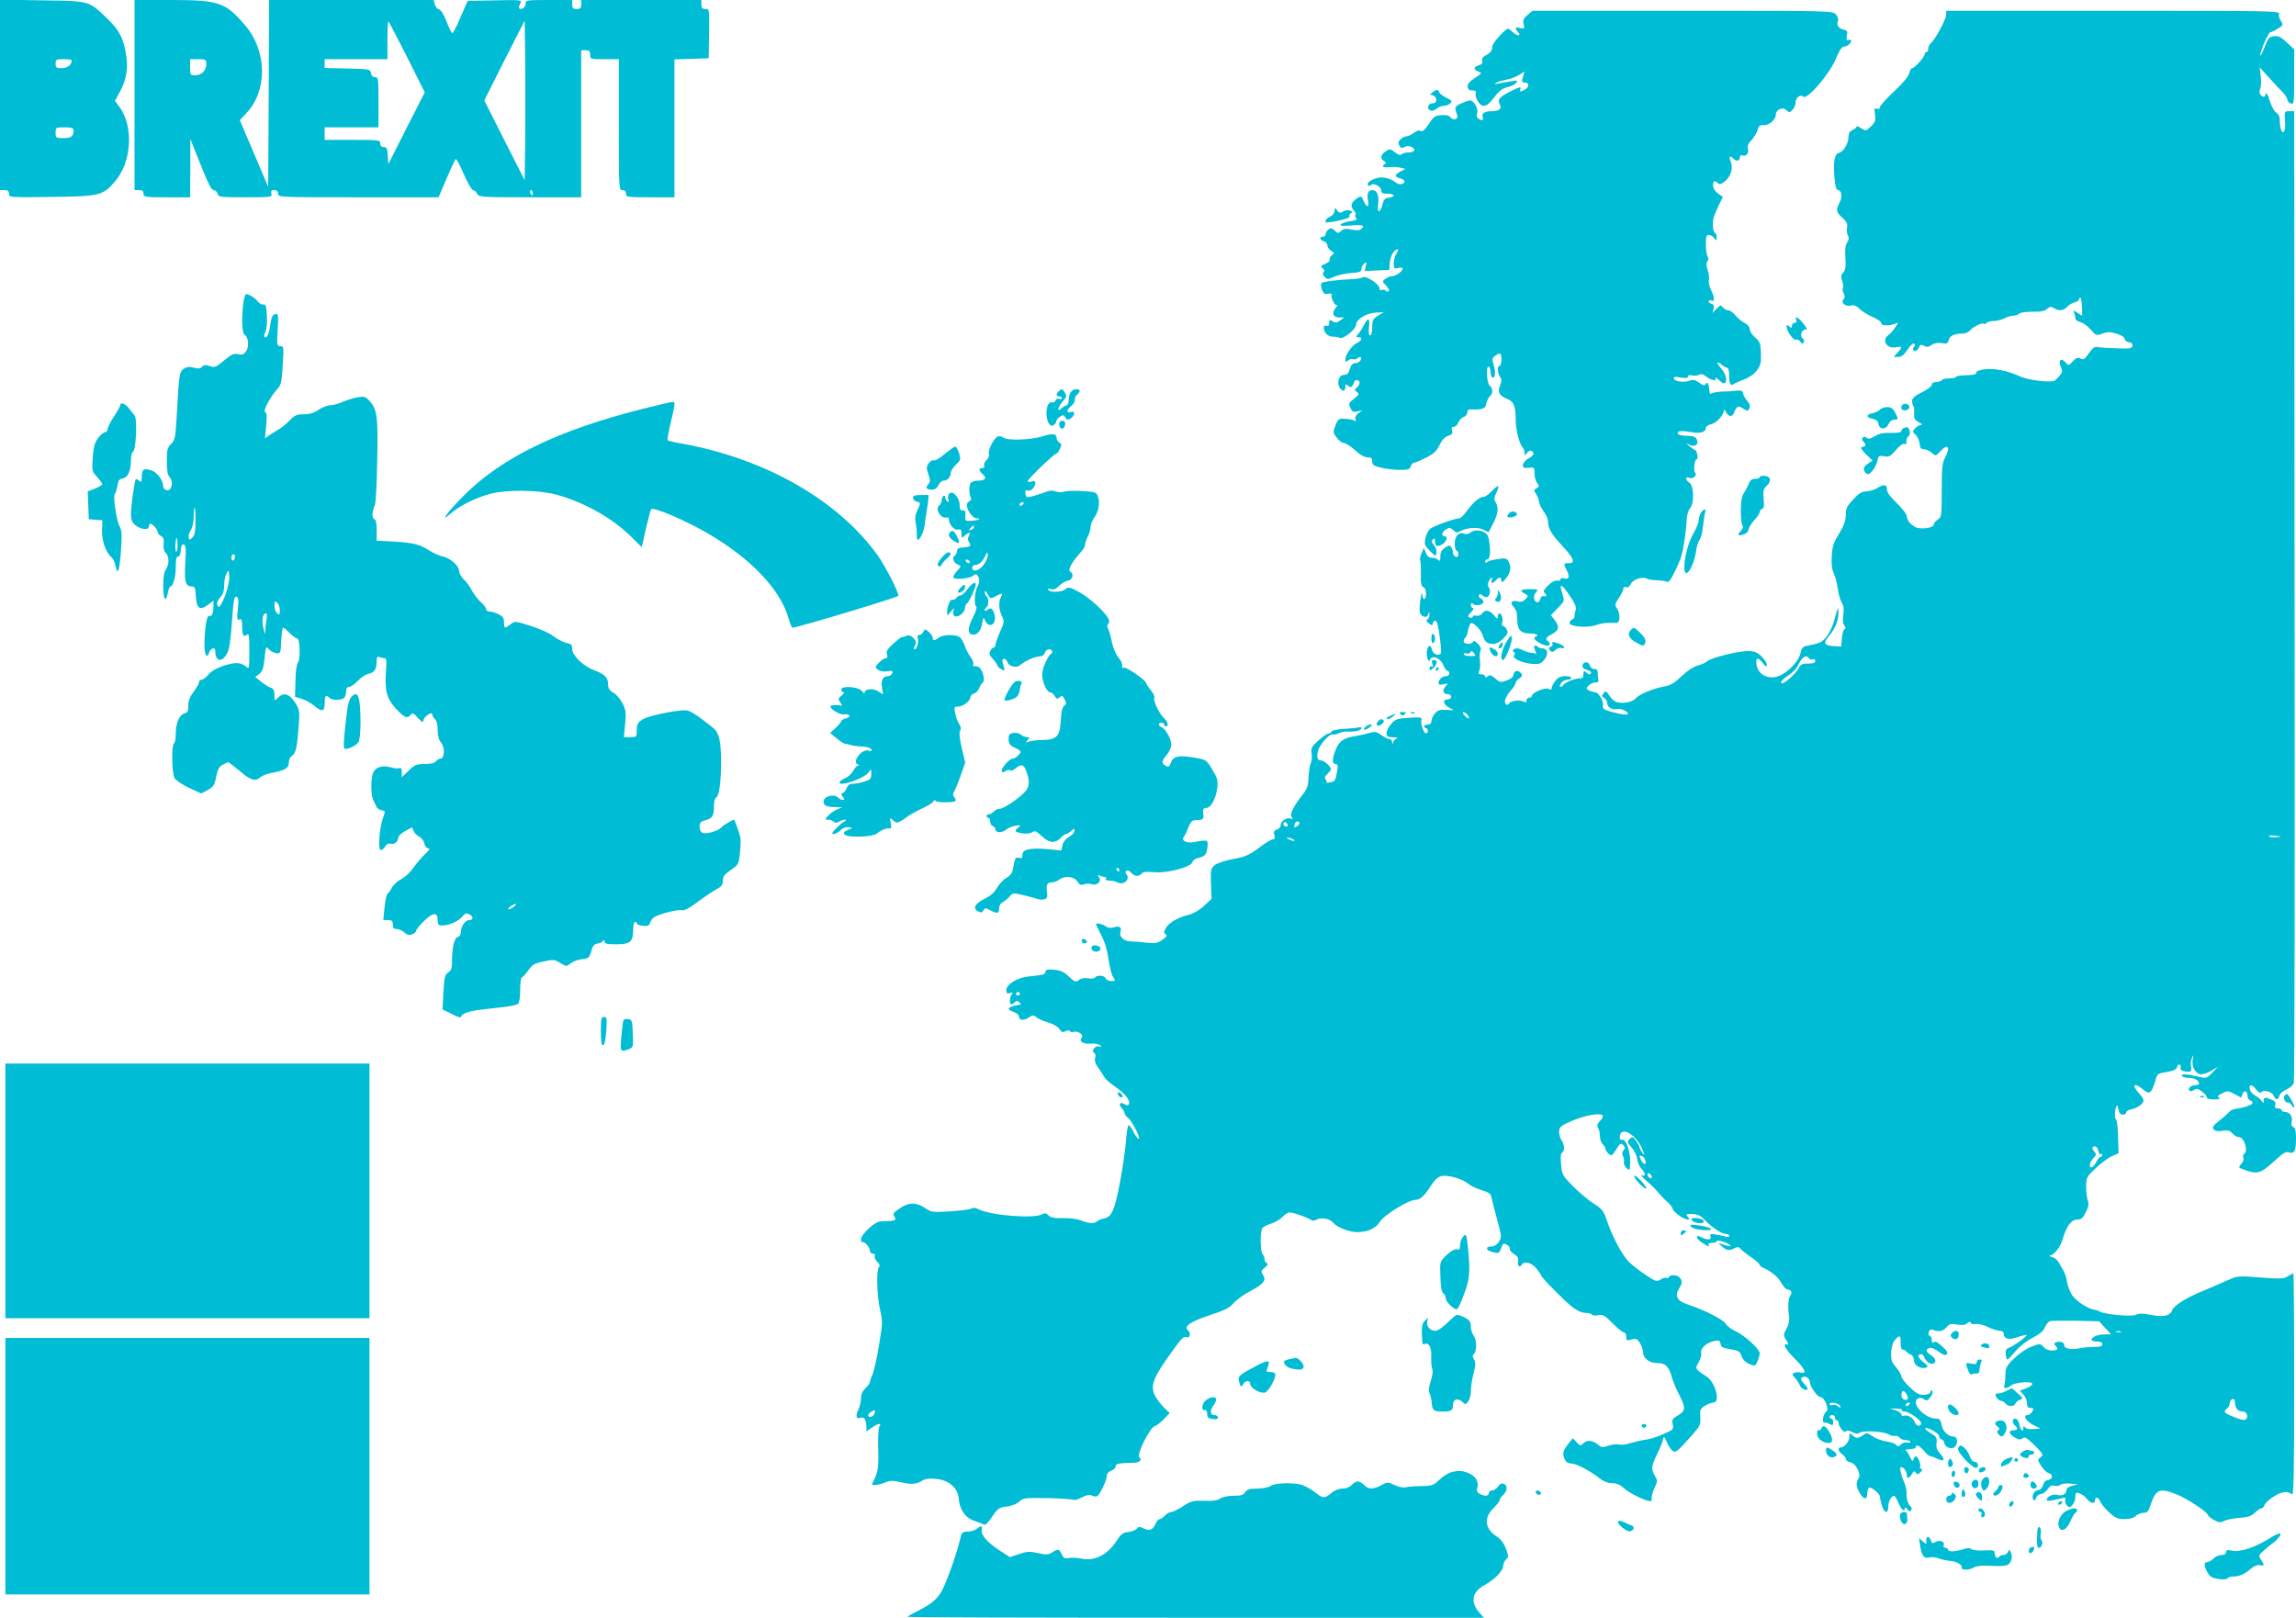<?xml version="1.0" standalone="no"?>
<!DOCTYPE svg PUBLIC "-//W3C//DTD SVG 20010904//EN"
 "http://www.w3.org/TR/2001/REC-SVG-20010904/DTD/svg10.dtd">
<svg version="1.0" xmlns="http://www.w3.org/2000/svg"
 width="1280pt" height="902pt" viewBox="0 0 1280 902"
 preserveAspectRatio="xMidYMid meet">
<g transform="translate(0,902) scale(0.1,-0.1)"
fill="#00bcd4" stroke="none">
<path d="M0 8491 l0 -531 25 0 c19 0 25 -5 25 -21 0 -20 3 -20 238 -17 267 3
285 8 351 84 96 108 108 312 25 420 l-23 32 30 55 c36 68 46 136 29 219 -16
84 -38 123 -107 189 -97 94 -94 94 -360 97 l-233 4 0 -531z m400 193 c0 -25
-24 -44 -55 -44 -31 0 -35 3 -35 25 0 23 4 25 45 25 25 0 45 -3 45 -6z m10
-388 c0 -36 -12 -46 -56 -46 -42 0 -44 1 -44 30 0 29 1 30 50 30 36 0 50 -4
50 -14z"/>
<path d="M750 8490 l0 -530 25 0 c18 0 25 -5 25 -20 0 -19 7 -20 130 -20 l130
0 1 163 0 162 57 -142 c41 -104 61 -143 73 -143 9 0 19 -9 22 -20 5 -19 14
-20 155 -20 145 0 150 1 145 20 -4 15 0 20 16 20 14 0 21 -6 21 -20 0 -20 7
-20 448 -20 l447 0 44 103 c24 56 47 106 51 110 4 4 24 -33 45 -83 22 -49 45
-90 52 -90 7 0 17 -9 23 -20 10 -19 21 -20 295 -20 l285 0 0 410 0 410 25 0
c20 0 25 -5 25 -25 0 -25 1 -25 80 -25 l80 0 0 -365 c0 -358 0 -365 20 -365
13 0 20 -7 20 -20 0 -19 7 -20 135 -20 l135 0 0 385 0 384 96 3 95 3 2 138 c2
136 2 137 -20 137 -18 0 -23 6 -23 25 l0 25 -335 0 -335 0 0 -25 c0 -20 -5
-25 -25 -25 -20 0 -25 5 -25 25 l0 25 -130 0 c-124 0 -130 -1 -130 -20 0 -11
-7 -23 -15 -27 -23 -8 -28 2 -15 26 11 22 11 22 -141 19 l-152 -3 -40 -92
c-21 -51 -43 -91 -46 -88 -4 2 -19 32 -32 66 -14 37 -31 64 -42 67 -9 2 -20
15 -23 28 l-6 24 -459 0 -459 0 -2 -521 -3 -520 -79 185 -79 186 40 43 c115
125 111 343 -9 484 -111 131 -147 143 -420 143 l-198 0 0 -530z m1519 213 l99
-198 -102 -200 -101 -200 -3 48 c-3 39 -6 47 -23 47 -12 0 -19 7 -19 20 0 19
-7 20 -155 20 l-155 0 0 35 0 35 150 0 150 0 0 140 c0 132 -1 140 -19 140 -13
0 -21 8 -23 23 -3 21 -7 22 -130 25 l-128 3 0 24 0 25 175 0 175 0 0 105 c0
58 2 105 5 105 3 0 49 -89 104 -197z m659 -465 l-3 -223 -113 223 -112 222
112 223 113 222 3 -222 c1 -123 1 -323 0 -445z m-1778 425 c0 -36 -27 -63 -62
-63 -27 0 -28 2 -28 45 l0 45 45 0 c42 0 45 -2 45 -27z m1820 -718 c0 -8 -2
-15 -4 -15 -2 0 -6 7 -10 15 -3 8 -1 15 4 15 6 0 10 -7 10 -15z"/>
<path d="M8515 8936 c-22 -19 -26 -29 -21 -51 6 -25 5 -27 -19 -21 -27 7 -33
-2 -13 -22 22 -22 -2 -26 -25 -4 -13 12 -26 22 -30 22 -15 0 -87 -81 -87 -97
0 -24 -10 -38 -38 -52 -16 -9 -22 -19 -19 -31 3 -13 -2 -20 -19 -24 -30 -8
-31 -24 -2 -35 21 -8 20 -10 -20 -36 -31 -21 -42 -34 -40 -49 2 -15 10 -21 26
-20 16 0 22 -4 19 -15 -6 -26 22 -71 43 -71 20 0 30 9 75 66 16 20 38 34 59
38 19 4 40 14 47 23 13 15 10 16 -31 9 -25 -4 -56 -9 -70 -12 -18 -4 -21 -3
-10 4 8 5 33 13 55 17 22 3 54 16 72 26 l32 20 -9 -31 c-7 -26 -6 -30 11 -30
25 0 25 -26 0 -40 -27 -14 -31 -13 -24 6 4 12 -10 8 -55 -15 -65 -33 -75 -45
-60 -75 12 -23 -4 -36 -47 -36 -39 0 -57 -13 -49 -33 7 -18 -3 -22 -25 -8 -8
5 -11 16 -6 30 8 25 -18 71 -40 71 -8 0 -30 -8 -50 -17 -36 -17 -38 -23 -21
-64 10 -23 -23 -34 -38 -13 -8 11 -24 14 -51 12 -35 -3 -44 -9 -70 -50 -23
-34 -35 -44 -45 -38 -9 5 -22 2 -38 -11 -14 -10 -32 -19 -40 -19 -9 0 -24 -7
-33 -16 -14 -13 -16 -21 -8 -35 8 -15 14 -17 29 -9 14 8 26 7 40 0 26 -14 16
-30 -19 -30 -15 0 -32 -5 -37 -10 -7 -7 -19 -4 -38 11 -25 20 -28 20 -51 5
-29 -19 -32 -41 -9 -54 11 -6 13 -11 5 -16 -22 -14 -11 -22 24 -18 19 2 47 1
62 -3 l28 -7 -27 -14 c-35 -18 -35 -30 -3 -38 14 -4 25 -11 25 -17 0 -17 -29
-22 -47 -8 -29 25 -76 36 -108 26 -39 -13 -56 -27 -49 -39 4 -6 10 -6 16 0 15
15 58 -7 58 -30 0 -14 8 -18 35 -18 41 0 47 -17 8 -22 -21 -2 -29 -10 -35 -35
-13 -52 -32 -54 -25 -3 6 50 -5 80 -32 80 -24 0 -32 -21 -24 -60 7 -39 -8 -39
-25 0 -13 28 -15 29 -37 14 -32 -21 -39 -43 -19 -66 10 -10 14 -21 11 -25 -4
-3 -2 -12 3 -18 8 -9 0 -14 -31 -18 -23 -3 -47 -11 -53 -17 -8 -10 4 -11 57
-7 66 5 79 0 54 -21 -8 -7 -26 -8 -52 -2 -31 7 -43 6 -57 -7 -17 -15 -20 -15
-38 2 -16 15 -22 15 -35 5 -8 -7 -15 -19 -15 -26 0 -8 -7 -14 -15 -14 -22 0
-18 -18 5 -25 11 -3 20 -14 20 -23 0 -10 9 -23 21 -30 20 -13 20 -14 3 -26 -9
-7 -14 -18 -11 -23 4 -6 -7 -16 -24 -24 -27 -11 -29 -14 -16 -24 11 -8 13 -15
6 -22 -7 -7 -5 -15 6 -27 15 -15 19 -14 53 1 20 9 63 19 95 21 47 3 57 7 57
22 0 10 7 23 16 31 13 11 14 9 8 -15 l-6 -27 68 3 69 3 3 40 c3 38 25 75 44
75 5 0 2 -10 -6 -22 -9 -12 -16 -37 -16 -55 0 -31 2 -33 25 -27 15 4 25 2 25
-4 0 -14 -40 -42 -60 -42 -9 0 -25 -6 -36 -14 -19 -14 -19 -15 4 -39 14 -15
19 -27 13 -31 -5 -4 -12 -2 -16 3 -3 6 -12 8 -20 4 -9 -3 -15 1 -15 11 0 22
-75 70 -92 60 -7 -5 -38 -10 -68 -11 -76 -3 -153 -13 -163 -22 -4 -4 -3 -20 3
-36 8 -22 15 -26 34 -23 16 3 23 1 20 -7 -7 -16 21 -66 32 -57 5 4 0 -3 -10
-15 -24 -29 -14 -53 21 -53 l27 0 -23 -17 c-19 -13 -28 -14 -42 -4 -16 10 -19
8 -19 -10 0 -15 -5 -19 -15 -15 -10 3 -15 -1 -15 -12 1 -27 24 -50 50 -49 14
0 32 -3 40 -7 20 -8 90 49 90 74 0 29 57 64 109 67 l45 2 -32 -19 c-28 -18
-32 -25 -32 -65 0 -27 -5 -45 -11 -45 -8 0 -10 15 -7 45 6 53 -5 58 -28 13 -9
-18 -23 -41 -32 -50 -14 -16 -13 -18 1 -18 25 0 20 -19 -8 -32 -28 -13 -65
-66 -65 -93 0 -14 3 -15 15 -5 8 7 21 10 29 7 7 -3 19 0 25 6 6 6 13 8 17 5
10 -11 -10 -33 -31 -33 -14 0 -23 -10 -30 -32 -7 -25 -15 -33 -32 -33 -39 0
-44 -75 -5 -88 7 -2 12 6 12 18 0 19 2 21 16 9 13 -10 17 -10 25 2 5 8 9 17 9
22 0 4 7 7 15 7 20 0 19 -24 -1 -41 -14 -12 -14 -14 1 -25 14 -11 12 -15 -16
-37 -30 -23 -32 -28 -21 -51 10 -22 16 -25 39 -20 l28 6 -22 -16 c-14 -11 -20
-22 -16 -33 5 -12 3 -14 -7 -8 -7 4 -30 9 -51 10 -35 2 -39 0 -54 -37 -14 -37
-14 -40 7 -68 12 -17 30 -30 40 -30 10 0 38 -18 62 -40 28 -26 53 -40 70 -40
21 0 26 -5 26 -23 0 -20 8 -25 51 -35 28 -7 75 -12 104 -12 45 0 55 3 60 20 3
11 12 20 18 20 7 0 37 13 67 28 43 22 59 37 75 70 13 28 29 45 48 52 23 7 27
14 22 30 -5 14 -2 20 10 20 8 0 20 11 25 24 5 13 18 27 29 31 12 3 21 15 21
25 0 10 6 18 13 17 72 -2 88 3 93 33 4 16 13 35 20 41 18 15 18 43 -1 59 -17
14 -22 115 -5 105 6 -3 10 -17 10 -30 0 -13 4 -26 9 -29 16 -10 21 26 9 66
-11 36 -10 42 7 54 29 21 35 17 35 -21 0 -19 -4 -35 -10 -35 -14 0 -13 -36 2
-60 10 -15 10 -26 0 -52 -14 -37 -4 -54 44 -74 34 -14 44 -41 44 -116 0 -51
19 -129 36 -149 8 -8 14 -24 14 -34 0 -18 0 -18 13 0 8 10 19 15 25 11 19 -12
14 -24 -18 -43 -16 -9 -30 -26 -30 -36 0 -15 6 -18 33 -15 31 3 32 2 32 -33 0
-20 7 -44 15 -53 12 -16 12 -19 -4 -28 -16 -9 -16 -12 -2 -33 9 -14 16 -33 16
-43 0 -10 11 -33 25 -52 14 -19 25 -44 25 -56 0 -40 18 -71 79 -137 66 -70 76
-97 36 -97 -29 0 -30 -2 -10 -41 18 -34 12 -52 -16 -44 -11 4 -19 2 -19 -5 0
-7 -8 -10 -19 -7 -23 6 -89 -57 -72 -67 16 -10 14 -26 -3 -20 -8 3 -16 -3 -19
-16 -3 -13 -12 -20 -19 -18 -19 7 -22 37 -5 56 14 16 12 17 -34 17 -53 0 -61
-8 -28 -25 20 -11 20 -13 3 -31 -11 -12 -24 -17 -40 -13 -35 9 -49 -4 -27 -28
10 -11 18 -28 19 -37 1 -9 2 -30 3 -47 2 -47 21 -65 69 -66 23 0 42 -4 42 -9
0 -5 -4 -9 -10 -9 -5 0 -7 -6 -5 -12 6 -14 51 -38 72 -38 15 0 17 16 3 25 -17
10 -11 23 17 37 43 21 49 41 23 77 l-24 31 39 40 c38 39 38 39 25 80 -20 61
-6 58 40 -10 32 -46 39 -66 34 -83 -5 -12 -7 -27 -6 -33 1 -7 -4 -14 -13 -18
-8 -3 -15 -12 -15 -19 0 -22 103 -29 149 -12 20 8 56 14 81 12 43 -2 45 0 48
26 2 16 -4 39 -12 52 -15 23 -14 27 9 61 14 20 25 43 25 51 0 10 6 13 15 9 10
-4 19 3 27 18 11 26 68 44 91 29 6 -4 30 -8 52 -8 22 -1 47 -4 55 -8 12 -6 23
7 44 50 16 32 33 72 38 88 13 40 29 148 31 206 1 27 9 55 19 65 24 28 22 124
-3 142 -23 16 -25 36 -3 28 23 -9 47 13 34 29 -11 13 -3 75 10 75 9 0 0 50 -9
50 -3 0 -17 10 -31 21 -24 19 -24 20 -2 9 31 -15 56 3 41 31 -7 14 -21 19 -54
19 -24 0 -47 5 -50 10 -10 17 17 21 70 11 53 -10 85 -1 85 24 0 7 13 16 30 20
29 6 69 50 71 77 0 7 5 3 11 -9 13 -27 36 -30 45 -5 13 36 24 43 46 27 27 -19
33 -19 41 2 4 9 -1 25 -13 37 -10 12 -21 30 -23 41 -3 16 -10 19 -33 17 -17
-2 -52 -5 -80 -5 -27 -1 -56 -6 -62 -10 -9 -6 -13 -2 -13 12 0 10 -3 27 -6 36
-5 13 -9 14 -15 4 -6 -11 -14 -9 -36 7 -22 16 -34 19 -53 12 -33 -12 -82 -6
-88 11 -3 10 4 12 37 6 29 -5 41 -3 41 5 0 8 8 10 22 7 12 -3 29 -2 39 3 12 7
24 4 42 -10 28 -22 62 -27 51 -7 -4 6 5 1 20 -13 22 -20 29 -22 36 -11 10 18
-3 54 -30 83 -24 26 -18 38 8 15 10 -10 24 -17 30 -17 7 0 12 -17 12 -43 0
-47 7 -61 24 -49 6 5 32 16 58 26 28 10 57 30 72 50 21 28 25 42 23 96 -2 55
-5 65 -32 88 -17 14 -30 35 -30 46 0 12 -11 26 -27 34 -15 7 -38 26 -52 42
-13 17 -32 30 -42 30 -9 0 -22 7 -29 16 -11 15 -14 14 -35 -7 l-23 -24 6 24
c4 17 1 24 -14 28 -10 3 -16 9 -13 14 3 5 9 7 14 4 19 -12 20 17 1 53 -11 22
-17 48 -14 60 3 11 0 37 -7 57 -8 25 -9 40 -1 48 6 8 6 18 1 27 -6 8 -10 39
-10 68 0 42 3 52 16 52 9 0 23 -8 30 -17 12 -17 13 -16 14 4 0 12 -4 23 -9 25
-12 4 -16 57 -7 88 5 14 18 45 29 68 l22 44 -28 20 c-16 12 -27 29 -27 44 0
26 9 31 27 13 9 -9 19 -6 40 11 32 25 46 72 32 108 -12 31 -6 38 15 17 17 -18
36 -12 36 10 0 9 6 12 16 8 20 -7 36 16 28 40 -4 12 3 29 21 46 14 16 29 41
34 57 6 23 12 28 32 26 29 -3 69 30 69 58 0 29 37 46 59 26 16 -15 19 -15 34
2 10 10 17 28 17 39 0 29 26 49 44 34 22 -18 148 129 181 212 19 46 33 67 44
67 18 0 41 18 41 33 0 5 -7 7 -15 4 -11 -5 -13 0 -9 23 5 25 3 30 -19 35 -28
7 -40 27 -30 50 3 9 -3 25 -12 35 -18 20 -36 20 -855 20 l-837 0 -28 -24z"/>
<path d="M10850 8938 c0 -24 -61 -138 -85 -158 -8 -7 -15 -21 -15 -31 0 -11
-4 -19 -10 -19 -5 0 -10 -6 -10 -12 -1 -16 -56 -78 -70 -78 -6 0 -13 -13 -16
-28 -4 -18 -34 -54 -85 -102 -43 -40 -79 -80 -79 -88 0 -9 -6 -12 -16 -8 -14
5 -16 1 -11 -33 4 -34 1 -43 -23 -66 -27 -26 -29 -26 -54 -10 -14 10 -26 13
-26 9 0 -5 -10 -14 -22 -19 -17 -7 -23 -19 -23 -40 0 -35 -28 -81 -54 -88 -24
-6 -31 -49 -24 -136 4 -48 10 -71 19 -71 21 0 26 -37 10 -69 -22 -42 -20 -54
15 -85 24 -22 30 -34 26 -54 -3 -15 -1 -35 5 -45 7 -13 5 -25 -5 -40 -10 -15
-12 -41 -9 -85 3 -49 1 -67 -12 -81 -13 -14 -14 -24 -7 -45 6 -14 8 -32 5 -40
-3 -8 -1 -23 5 -34 7 -13 7 -22 -1 -30 -18 -18 9 -43 39 -36 18 5 31 0 51 -19
15 -14 48 -35 75 -46 26 -11 46 -26 45 -33 -3 -15 45 -16 77 -3 20 9 20 9 1
-20 -11 -17 -28 -36 -38 -43 -40 -29 -10 -79 42 -68 36 7 37 0 8 -31 l-21 -23
25 0 c19 0 32 11 52 40 15 23 31 38 37 34 7 -4 6 -10 -1 -19 -8 -10 -8 -15 1
-20 10 -7 24 5 32 29 2 5 12 4 23 -2 16 -9 26 -7 43 5 15 10 34 13 56 10 29
-5 34 -2 39 18 6 23 31 35 77 35 15 0 32 7 40 16 17 21 67 46 79 39 5 -3 11
-1 15 5 3 5 21 10 38 10 18 0 45 7 61 15 15 8 38 15 50 15 12 0 27 5 33 11 7
7 40 11 75 11 45 -1 68 4 81 16 15 13 22 14 37 4 28 -17 54 -15 74 7 10 11 28
22 42 25 13 4 24 11 24 16 0 6 3 10 8 10 4 0 8 -23 9 -51 l1 -50 -26 17 c-24
15 -25 15 -19 -1 4 -9 7 -23 7 -31 0 -7 12 -16 28 -20 15 -4 41 -22 58 -42 29
-34 31 -34 65 -22 30 11 44 10 80 -1 26 -8 44 -20 44 -29 0 -8 10 -16 23 -18
15 -2 22 -9 20 -20 -3 -15 -16 -17 -88 -14 -47 1 -95 4 -106 7 -16 4 -28 -5
-49 -35 -23 -33 -30 -38 -46 -29 -15 8 -24 5 -43 -15 -23 -26 -23 -26 -41 -6
-25 28 -43 10 -26 -26 10 -22 9 -30 -6 -48 -10 -11 -22 -24 -28 -28 -17 -13
-148 2 -190 22 -72 33 -147 48 -200 41 -31 -4 -49 -11 -47 -19 1 -7 -12 -13
-35 -13 -65 -3 -71 -4 -79 -11 -4 -5 -22 -8 -40 -8 -18 0 -36 -4 -39 -10 -3
-5 -17 -10 -31 -10 -15 0 -24 -6 -24 -15 0 -8 -25 -27 -55 -42 -41 -20 -55
-33 -55 -48 0 -12 3 -25 7 -29 4 -4 6 -22 4 -41 -2 -28 2 -36 26 -49 17 -9 22
-15 12 -16 -9 0 -23 -8 -33 -18 -15 -18 -15 -20 3 -36 11 -10 21 -32 23 -50 2
-24 8 -31 24 -31 12 0 31 -9 43 -19 22 -20 22 -20 47 7 44 47 60 25 27 -36
-15 -26 -18 -58 -18 -181 0 -143 -1 -149 -22 -163 -13 -9 -23 -21 -23 -28 0
-19 -74 -29 -102 -14 -29 16 -47 39 -48 62 0 10 -25 42 -55 71 -33 31 -55 61
-55 73 0 32 -15 36 -52 13 -18 -11 -47 -20 -64 -20 -24 0 -41 -10 -73 -45 -35
-38 -41 -51 -41 -87 0 -32 -10 -58 -37 -103 -31 -50 -38 -71 -41 -126 -3 -45
1 -75 11 -95 8 -16 18 -54 22 -84 4 -30 14 -66 22 -79 11 -17 14 -37 9 -69 -4
-29 -2 -50 6 -59 8 -11 9 -16 1 -21 -7 -4 -13 -28 -15 -52 l-3 -45 -39 2 c-57
4 -64 16 -31 55 37 44 55 89 54 135 -1 34 -2 31 -18 -27 -17 -69 -49 -123 -82
-141 -11 -5 -39 -13 -62 -17 -36 -7 -42 -11 -48 -39 -10 -51 -75 -118 -131
-135 -53 -16 -105 12 -114 60 -9 46 3 52 32 17 19 -24 24 -26 24 -12 0 11 -14
32 -31 48 -24 23 -41 29 -74 29 -55 0 -205 -37 -226 -56 -9 -8 -34 -20 -55
-25 -24 -7 -59 -30 -89 -59 -36 -35 -61 -51 -90 -56 -63 -11 -148 -45 -165
-67 -17 -21 -69 -32 -106 -22 -12 3 -31 19 -41 35 -18 28 -21 30 -33 15 -12
-15 -12 -18 3 -26 9 -6 17 -19 17 -29 0 -24 30 -41 58 -33 21 5 70 -21 55 -30
-9 -6 -81 9 -120 24 -14 5 -20 14 -17 23 8 20 -23 76 -42 76 -8 0 -24 5 -35
10 -18 10 -18 12 -2 28 9 9 26 17 37 17 14 0 20 5 17 15 -2 8 -4 25 -4 38 1
15 -5 22 -19 22 -12 0 -22 9 -25 20 -6 24 -36 23 -41 -1 -2 -11 6 -19 22 -23
15 -4 26 -11 26 -16 0 -14 -13 -13 -28 2 -7 7 -13 8 -13 3 -1 -6 -2 -17 -3
-25 0 -9 -9 -14 -21 -13 -22 2 -81 -22 -90 -37 -3 -6 -10 -10 -16 -10 -5 0 -4
9 3 20 7 11 23 20 35 20 13 0 23 5 23 10 0 6 -15 10 -34 10 -25 0 -40 -7 -55
-26 -12 -15 -21 -33 -21 -41 0 -10 -5 -11 -17 -4 -19 10 -93 -21 -93 -39 0 -6
-7 -10 -15 -10 -8 0 -15 -7 -15 -15 0 -12 -4 -13 -18 -6 -19 10 -69 4 -78 -10
-10 -16 -24 -9 -24 12 0 12 14 37 30 56 17 18 30 39 30 46 0 7 9 18 21 25 16
11 18 16 9 28 -18 20 -38 17 -42 -7 -2 -14 -15 -25 -39 -33 -33 -12 -38 -11
-63 11 -22 19 -31 21 -42 12 -10 -8 -14 -8 -14 0 0 6 -9 11 -21 11 -16 0 -19
4 -13 18 7 16 7 31 3 80 -1 9 1 25 5 34 5 11 0 24 -15 39 -15 15 -24 18 -27
11 -5 -17 -52 -15 -52 2 0 8 4 17 9 20 5 3 12 21 15 41 4 19 11 37 16 40 12 8
56 -35 65 -65 12 -38 25 -50 57 -50 19 0 40 10 59 30 25 25 28 33 19 50 -6 11
-15 20 -21 20 -6 0 -8 8 -4 19 6 21 -3 51 -16 51 -5 0 -9 -8 -9 -17 0 -16 -3
-15 -18 3 -26 32 -52 38 -68 15 -9 -12 -21 -17 -34 -14 -11 3 -20 0 -20 -6 0
-5 -7 -8 -16 -4 -13 5 -12 9 7 29 12 13 17 24 11 24 -7 0 -12 7 -12 16 0 12 3
14 13 6 16 -14 57 -4 57 13 0 7 -7 16 -16 19 -8 3 -12 11 -9 17 5 8 10 8 18 0
6 -6 17 -11 23 -11 18 0 28 38 14 55 -8 10 -8 19 0 34 12 24 25 28 16 6 -3 -8
-2 -15 3 -15 5 0 14 7 21 15 17 20 30 19 30 -2 0 -14 6 -12 25 11 26 31 32 65
15 96 -9 17 -18 19 -58 13 -26 -3 -53 -10 -59 -16 -9 -6 -13 -6 -13 2 0 6 4
11 9 11 16 0 22 33 15 87 -5 45 -11 56 -33 67 -27 13 -57 11 -78 -6 -7 -6 -20
-8 -29 -4 -30 12 -54 -12 -54 -54 0 -22 5 -40 10 -40 6 0 10 -9 10 -20 0 -13
-5 -18 -15 -14 -8 4 -15 14 -15 23 0 9 -4 22 -9 30 -8 12 -13 12 -35 -3 -19
-12 -26 -25 -26 -48 0 -25 -3 -29 -12 -20 -7 7 -22 12 -35 12 -16 0 -27 9 -34
28 l-11 27 -13 -30 c-7 -16 -11 -34 -8 -38 3 -5 5 -39 4 -77 -1 -52 3 -69 14
-74 9 -3 15 -18 15 -36 0 -38 -20 -40 -21 -2 -1 15 -6 -2 -11 -37 -6 -45 -5
-67 3 -77 16 -19 37 -18 42 4 4 13 5 12 6 -5 0 -12 -5 -24 -11 -27 -9 -3 -7
-10 7 -21 18 -14 20 -14 23 -1 5 23 21 19 27 -6 10 -44 23 -153 18 -160 -10
-18 -43 -7 -49 17 -8 32 -20 32 -28 1 -7 -30 7 -78 17 -54 10 28 56 10 72 -28
8 -19 19 -34 24 -34 6 0 11 -7 11 -15 0 -8 -8 -15 -18 -15 -22 0 -42 -19 -42
-38 0 -10 7 -12 27 -7 26 6 27 5 12 -12 -20 -22 -14 -43 12 -43 10 0 19 -7 19
-15 0 -8 -9 -15 -20 -15 -29 0 -25 -27 8 -45 l27 -15 -44 2 c-35 2 -47 -2 -62
-21 -11 -13 -19 -32 -19 -42 0 -12 -7 -19 -20 -19 -11 0 -20 -4 -20 -10 0 -5
5 -10 10 -10 6 0 10 -7 10 -16 0 -9 -5 -14 -12 -12 -14 5 -30 57 -23 77 4 11
-8 13 -69 9 -67 -4 -77 -8 -100 -34 -14 -16 -26 -39 -26 -51 0 -20 6 -23 38
-24 20 -1 29 -3 20 -6 -9 -2 -19 -12 -21 -21 -4 -15 -5 -15 -6 1 0 9 -8 17
-16 17 -9 0 -29 10 -45 22 -26 19 -34 20 -67 11 -21 -6 -58 -15 -83 -18 -60
-10 -85 -28 -104 -76 -20 -50 -20 -79 -1 -79 13 0 15 -8 10 -37 -10 -57 -11
-60 -40 -65 -14 -3 -23 -3 -20 0 2 3 0 11 -5 17 -7 8 -4 18 10 30 11 10 20 22
20 27 0 13 -39 48 -54 48 -21 0 -27 14 -19 50 6 35 68 104 83 95 5 -3 20 0 32
6 13 7 38 12 56 10 39 -2 72 7 72 19 0 5 -6 7 -12 5 -7 -3 -44 -6 -83 -9 -38
-2 -71 -9 -73 -15 -2 -6 -9 -11 -16 -11 -7 0 -32 -17 -56 -39 -38 -34 -42 -42
-38 -72 3 -19 1 -43 -4 -53 -6 -11 -11 -45 -13 -78 -1 -47 -7 -65 -31 -96 -54
-68 -76 -113 -63 -128 9 -12 9 -13 -4 -8 -22 8 -57 -13 -57 -36 0 -10 -9 -22
-21 -25 -16 -5 -19 -12 -15 -31 5 -17 2 -24 -8 -24 -8 0 -34 -15 -58 -33 -75
-56 -92 -64 -166 -77 -41 -8 -85 -22 -99 -33 -23 -19 -24 -24 -22 -104 l3 -85
-41 -38 c-24 -23 -58 -43 -84 -50 -62 -15 -112 -44 -129 -74 -12 -22 -13 -28
-2 -35 11 -6 6 -14 -18 -31 -27 -19 -39 -21 -88 -16 -31 4 -70 7 -86 7 -37 -1
-68 26 -60 51 9 28 -3 37 -35 28 -21 -6 -35 -4 -48 6 -16 12 -53 20 -53 11 0
-2 14 -30 30 -63 20 -38 34 -85 40 -133 6 -41 17 -85 25 -98 15 -22 14 -23
-10 -23 -14 0 -28 7 -31 15 -7 17 -49 20 -59 5 -4 -6 -21 -8 -38 -5 -21 4 -39
1 -52 -9 -18 -14 -23 -12 -55 18 -26 26 -46 35 -82 39 -37 3 -48 1 -50 -11 -3
-16 -6 -17 -98 -27 -63 -8 -120 -44 -120 -77 0 -16 5 -19 21 -15 17 4 19 3 10
-6 -13 -13 -15 -57 -3 -57 4 0 13 5 20 12 9 9 15 9 24 0 7 -7 10 -12 8 -13
-71 -11 -85 -25 -42 -40 18 -6 32 -17 32 -25 0 -23 26 -27 54 -8 24 15 28 15
44 2 9 -8 39 -21 65 -29 28 -8 54 -23 63 -36 12 -19 18 -21 34 -13 12 6 21 7
25 0 3 -5 12 -7 20 -4 21 9 58 -15 46 -30 -18 -22 4 -38 48 -35 23 2 46 -2 53
-9 11 -11 10 -12 -3 -7 -21 8 -48 -23 -30 -35 8 -4 11 -16 6 -29 -4 -14 1 -31
17 -53 13 -18 28 -42 34 -53 6 -11 31 -33 55 -50 57 -38 91 -79 83 -99 -5 -12
-9 -13 -24 -3 -26 16 -37 1 -17 -21 10 -10 17 -24 17 -30 0 -6 8 -17 18 -24
17 -12 62 -94 62 -112 0 -15 -18 5 -34 39 -10 20 -21 33 -25 31 -4 -3 -11 -43
-14 -88 -8 -101 -42 -296 -63 -360 -17 -51 -30 -67 -65 -73 -12 -3 -27 -9 -33
-15 -14 -14 -48 -12 -89 5 -20 8 -63 14 -100 13 -49 -1 -70 3 -82 16 -13 12
-21 14 -37 5 -46 -25 -283 -6 -351 28 -18 9 -33 11 -40 5 -7 -5 -60 -12 -118
-16 -102 -6 -107 -5 -143 19 -47 32 -90 32 -138 -1 -42 -30 -42 -29 -29 -52 9
-17 -2 -20 -80 -22 -32 -1 -109 -72 -109 -101 0 -11 4 -18 8 -15 11 7 42 -30
42 -49 0 -8 7 -15 16 -15 10 0 14 -6 11 -14 -3 -8 3 -22 14 -32 13 -12 16 -21
9 -28 -15 -15 -12 -159 6 -237 15 -68 15 -77 -6 -202 -12 -73 -28 -145 -36
-161 -8 -16 -14 -34 -14 -41 0 -6 -11 -22 -25 -35 -17 -16 -25 -34 -25 -57 0
-19 -7 -47 -15 -64 -17 -33 -11 -54 13 -44 19 7 32 -11 32 -48 l0 -28 29 20
c33 24 59 29 44 9 -6 -8 -9 -62 -7 -127 3 -110 0 -128 -34 -194 -6 -12 36 -8
72 7 28 12 43 12 90 1 58 -14 87 -11 122 12 13 8 38 11 75 7 70 -7 120 -51
124 -111 5 -61 38 -108 88 -123 23 -8 47 -17 53 -21 6 -5 24 12 45 44 32 48
39 52 82 57 28 4 55 14 70 28 21 20 31 21 160 19 75 -2 139 -6 143 -10 4 -3
24 3 45 14 28 14 44 17 57 10 10 -5 23 -7 29 -3 16 11 53 88 53 112 0 13 9 24
25 30 14 5 25 16 25 25 0 15 15 17 104 19 29 1 46 19 28 30 -20 12 63 176 89
176 5 0 26 16 45 35 l35 36 -28 27 c-16 15 -38 43 -50 63 -32 56 -19 97 67
220 79 111 87 120 105 113 18 -7 26 23 10 36 -28 24 6 49 117 86 85 28 113 42
134 67 15 18 56 48 92 67 77 41 93 61 73 92 -12 19 -11 23 10 40 16 13 20 21
12 25 -7 2 -13 12 -13 22 0 9 -5 22 -11 28 -14 14 -15 129 -1 146 7 8 29 19
50 25 21 7 49 23 62 37 13 14 31 25 39 25 21 0 103 -29 118 -41 8 -7 19 -7 33
1 26 14 74 5 92 -17 21 -26 90 -53 134 -53 57 0 106 22 127 58 21 36 160 122
197 122 28 0 51 21 92 86 18 28 36 43 56 47 36 7 119 -17 147 -43 12 -11 45
-27 73 -35 43 -13 53 -20 57 -43 3 -15 18 -71 32 -124 25 -92 25 -98 9 -122
-10 -16 -26 -26 -41 -26 -14 0 -25 -4 -25 -9 0 -12 8 -16 42 -25 23 -5 27 -2
37 25 9 27 13 29 31 19 12 -6 19 -17 17 -23 -2 -7 8 -19 23 -29 22 -13 26 -22
23 -42 -5 -26 10 -36 22 -16 13 20 53 10 79 -21 14 -17 26 -34 26 -38 0 -11
130 -143 176 -179 26 -20 53 -32 72 -32 17 0 34 -4 37 -10 3 -5 19 -7 35 -3
26 5 37 -1 81 -46 27 -28 56 -51 63 -51 7 0 12 -10 12 -22 -1 -23 3 -25 39
-14 16 4 25 -1 38 -23 9 -16 17 -39 17 -50 0 -34 35 -61 78 -61 46 0 66 -18
81 -75 6 -22 24 -67 41 -99 39 -76 38 -92 -6 -118 -31 -18 -34 -24 -29 -49 6
-28 4 -31 -52 -55 -32 -15 -76 -29 -98 -31 -22 -3 -60 -12 -84 -19 -24 -8 -53
-12 -64 -8 -11 3 -37 1 -58 -6 -33 -11 -41 -11 -56 2 -31 27 -63 32 -84 12
-19 -17 -20 -16 -40 5 l-21 22 -29 -37 c-22 -28 -27 -43 -22 -63 7 -29 20 -41
45 -41 24 0 108 -44 152 -80 27 -21 50 -30 74 -30 26 0 44 -8 67 -29 27 -26
119 -71 146 -71 6 0 9 8 7 17 -1 10 6 36 16 57 17 36 17 41 2 67 -22 37 -20
55 11 119 15 30 30 66 33 80 6 25 7 24 22 -10 8 -19 22 -41 30 -47 18 -16 25
-11 102 75 54 60 57 66 55 110 -3 42 0 48 26 64 17 10 38 18 48 18 40 0 9 116
-40 146 -63 40 -65 43 -43 78 10 18 17 41 14 52 -7 25 30 59 73 67 27 5 32 3
35 -16 2 -18 12 -23 55 -30 45 -7 53 -12 62 -38 6 -19 22 -35 43 -44 32 -13
33 -13 45 13 7 15 12 35 13 46 0 24 -84 101 -137 125 -23 11 -47 29 -53 41
-12 22 -118 76 -209 106 -62 20 -77 48 -49 92 15 25 17 35 8 51 -11 22 -54 29
-65 11 -4 -6 -10 -8 -15 -5 -5 3 -20 -1 -32 -9 -21 -14 -27 -12 -83 25 -33 22
-74 54 -92 71 -38 37 -92 137 -123 228 -20 59 -27 68 -75 99 -30 19 -81 62
-115 96 -59 60 -62 65 -67 122 -4 39 -2 63 6 67 16 10 14 43 -5 71 -8 13 -14
36 -12 50 2 22 14 31 73 56 72 31 160 46 170 29 3 -5 -4 -19 -15 -30 -16 -16
-18 -25 -10 -40 5 -10 10 -32 10 -48 0 -16 7 -35 15 -42 8 -7 15 -18 15 -25 0
-6 8 -19 18 -28 16 -14 19 -12 42 24 21 34 26 37 39 25 11 -12 12 -18 2 -30
-9 -10 -9 -20 -3 -32 5 -9 7 -24 5 -33 -2 -9 4 -24 15 -34 18 -16 19 -15 20
35 2 59 -25 131 -45 123 -8 -2 -13 3 -13 13 0 72 98 15 130 -76 9 -25 9 -26
-5 -8 -8 11 -15 25 -15 30 0 6 -9 22 -20 36 -17 23 -20 24 -35 9 -15 -14 -14
-18 11 -47 15 -17 29 -45 31 -63 2 -18 12 -43 23 -54 25 -26 26 -47 3 -38 -10
4 1 -10 24 -29 24 -20 55 -51 70 -70 16 -18 38 -41 50 -51 12 -10 25 -26 28
-37 6 -20 63 -60 85 -60 10 0 10 3 0 15 -10 12 -10 15 1 16 42 3 67 -5 92 -32
37 -40 95 -79 118 -79 11 0 19 -5 19 -11 0 -6 -7 -8 -16 -5 -9 3 -33 9 -55 12
-34 6 -38 4 -33 -10 7 -19 -17 -22 -47 -6 -36 20 -40 -1 -4 -26 39 -26 50 -30
40 -14 -4 6 5 10 19 10 14 0 26 4 26 9 0 11 59 -6 75 -22 10 -10 -7 -7 -50 8
-17 6 -17 4 4 -14 26 -24 43 -26 72 -10 16 8 23 7 32 -4 7 -8 33 -29 60 -47
26 -18 47 -37 47 -42 0 -5 8 -12 18 -16 46 -20 83 -50 102 -84 12 -21 27 -38
35 -38 20 0 29 -19 16 -33 -12 -15 -15 -67 -7 -115 3 -23 -1 -45 -14 -70 -18
-32 -18 -38 -5 -59 17 -26 19 -37 5 -28 -5 3 -10 -1 -10 -9 0 -9 25 -41 55
-71 57 -56 71 -87 35 -78 -11 3 -27 2 -36 -1 -15 -6 -15 -9 3 -29 11 -12 23
-30 26 -40 7 -18 34 -33 43 -24 4 3 -3 16 -15 28 -25 27 -26 35 -7 42 15 6 36
-11 36 -29 0 -25 42 -84 60 -84 21 0 49 -68 33 -79 -20 -12 -29 -70 -10 -63 4
1 17 -2 27 -8 17 -9 20 -7 20 10 0 11 -4 20 -10 20 -5 0 -10 5 -10 10 0 6 7
10 15 10 8 0 15 -7 15 -15 0 -8 5 -15 10 -15 6 0 10 -6 10 -13 0 -22 32 -60
40 -48 5 8 14 7 35 -3 20 -11 33 -12 41 -5 18 15 134 8 162 -8 13 -8 30 -12
37 -9 7 2 19 -2 25 -10 7 -8 23 -14 36 -14 13 0 24 -4 24 -9 0 -5 -8 -7 -19
-4 -10 2 -25 -2 -34 -11 -12 -13 -17 -13 -26 -2 -6 7 -31 16 -56 19 -25 4 -59
17 -76 29 -25 18 -33 20 -47 10 -32 -23 -43 -24 -62 -7 -19 18 -20 17 -20 -7
0 -25 -27 -58 -48 -58 -19 0 -14 -24 8 -38 11 -7 20 -19 20 -26 0 -8 10 -16
22 -18 32 -4 65 -64 50 -89 -17 -27 -15 -49 8 -87 22 -36 40 -35 40 3 0 13 4
26 10 30 11 7 60 -33 60 -49 0 -6 5 -28 11 -49 12 -44 36 -50 36 -8 0 29 17
61 33 61 4 0 15 -18 24 -40 15 -38 36 -54 36 -28 0 6 6 4 13 -7 11 -14 16 -15
22 -5 4 7 3 15 -2 19 -15 10 -26 44 -24 73 1 15 -4 42 -12 60 -20 44 -29 88
-19 88 14 0 32 -23 32 -42 0 -24 12 -23 29 3 10 18 15 19 22 8 7 -12 11 -11
26 3 11 12 13 18 5 18 -7 0 -11 4 -8 9 8 12 -11 61 -23 61 -5 0 -11 -8 -14
-18 -3 -13 -7 -10 -18 13 -7 17 -18 33 -24 37 -5 4 5 8 23 8 17 0 32 5 32 10
0 19 21 10 47 -20 13 -17 30 -30 36 -30 7 0 24 -7 39 -14 37 -19 44 -4 14 29
-18 20 -23 34 -20 60 3 29 0 35 -32 54 -20 12 -34 24 -31 27 9 10 77 -28 77
-42 0 -8 7 -17 15 -20 8 -4 15 -12 15 -20 0 -21 38 -38 56 -23 21 17 18 59 -4
59 -31 0 -61 29 -68 65 -5 28 -11 35 -29 35 -68 0 -150 94 -99 114 9 4 23 1
31 -6 13 -10 19 -8 34 11 10 13 16 28 12 35 -5 7 -9 6 -11 -5 -2 -10 -14 -15
-37 -16 -27 -1 -43 8 -79 43 -25 24 -46 51 -46 60 0 9 -13 31 -29 50 -25 28
-29 41 -28 82 2 33 9 57 21 71 27 30 33 26 32 -16 -1 -25 4 -38 12 -38 7 0 16
-5 20 -11 4 -6 15 -13 25 -17 10 -4 17 -17 17 -32 0 -28 40 -51 69 -40 12 5 8
12 -17 31 -18 14 -30 30 -27 35 10 15 25 10 32 -8 9 -24 34 -42 50 -36 21 8
15 29 -12 47 -29 19 -32 31 -9 40 10 4 30 -4 51 -20 26 -19 38 -23 46 -15 8 8
1 20 -26 44 -25 24 -39 31 -47 23 -7 -7 -10 -4 -10 11 0 12 -5 23 -12 25 -7 3
-9 12 -5 22 5 13 13 16 25 11 29 -13 56 -7 74 15 15 18 24 21 58 15 28 -5 46
-3 57 7 11 9 17 10 20 2 2 -6 15 -9 28 -6 13 2 44 -5 68 -17 24 -12 53 -21 65
-21 12 0 22 -6 22 -14 0 -31 27 -39 76 -22 26 9 49 14 52 12 5 -6 -75 -64 -99
-71 -14 -5 -19 -14 -17 -36 1 -16 5 -29 9 -29 4 0 25 21 45 46 23 27 61 57 94
74 40 20 61 38 70 59 7 17 20 32 29 35 9 2 74 3 144 2 l129 -3 33 -36 34 -37
-35 0 c-38 0 -74 -15 -74 -30 0 -6 14 -10 30 -10 20 0 30 -5 30 -15 0 -11 -12
-15 -47 -15 -27 0 -64 -4 -83 -8 -41 -10 -86 0 -82 17 3 15 -23 25 -45 17 -12
-5 -14 -9 -5 -18 20 -20 14 -28 -19 -28 -19 0 -37 8 -47 20 -15 18 -21 19 -52
7 -44 -15 -84 -43 -127 -86 -27 -28 -33 -43 -33 -77 0 -23 -3 -49 -6 -58 -8
-20 14 -21 35 -2 22 19 121 27 121 10 0 -7 -16 -18 -35 -25 l-35 -13 20 -21
c11 -12 20 -33 20 -48 0 -20 5 -27 20 -27 18 0 19 -3 10 -20 -6 -11 -18 -20
-26 -20 -29 0 -9 -35 31 -55 l40 -20 -39 -3 c-24 -2 -42 2 -47 10 -7 10 -9 8
-9 -5 0 -27 -17 -11 -23 23 -4 18 -13 30 -22 30 -19 0 -19 -24 0 -40 17 -14
12 -25 -12 -25 -28 0 -24 -20 7 -39 25 -14 34 -15 46 -5 12 10 23 3 67 -40 49
-49 51 -53 33 -66 -18 -13 -18 -15 3 -48 12 -19 30 -37 41 -40 27 -7 25 -35
-2 -39 -14 -2 -24 -12 -28 -28 -4 -16 -14 -26 -27 -28 -24 -3 -39 -34 -27 -54
5 -8 10 -4 15 10 5 12 17 22 28 22 10 0 26 12 36 26 12 19 22 24 38 20 11 -3
26 -1 33 5 7 6 32 9 56 7 l43 -4 -32 -8 c-22 -6 -33 -15 -33 -26 0 -21 -25
-33 -51 -25 -21 7 -59 -10 -59 -26 0 -11 18 -9 83 7 22 5 26 4 21 -10 -3 -8 1
-22 9 -30 13 -13 17 -13 31 3 9 10 16 30 16 45 0 24 3 26 22 20 12 -4 31 -17
41 -30 21 -27 47 -32 47 -9 0 23 19 18 29 -8 5 -12 27 -39 50 -60 34 -31 48
-37 85 -37 29 0 51 6 62 17 9 9 28 17 43 18 22 0 28 7 41 46 29 87 51 95 149
55 58 -24 171 -99 171 -115 0 -4 15 -16 33 -26 28 -15 37 -16 57 -5 13 7 51
14 84 17 47 3 66 9 86 28 15 14 31 25 37 25 7 0 14 8 18 19 3 10 26 31 51 47
45 28 77 32 102 12 9 -8 12 115 12 611 0 341 -2 621 -5 621 -3 0 -17 -7 -31
-16 -21 -15 -40 -15 -152 -7 -127 10 -127 10 -187 -17 -33 -15 -89 -39 -125
-54 -99 -40 -170 -84 -180 -111 -12 -32 -51 -41 -121 -26 -43 8 -63 9 -82 0
-25 -12 -174 2 -200 18 -7 4 -20 9 -30 10 -36 6 -96 44 -121 76 -14 18 -28 53
-32 77 -3 25 -14 56 -23 70 -8 14 -20 34 -26 45 -6 10 -21 22 -35 26 -14 4
-20 7 -13 8 24 2 59 47 72 91 21 73 48 110 81 110 23 0 32 8 48 41 16 31 18
47 11 66 -5 13 -9 48 -9 76 0 50 2 55 53 103 28 27 69 58 90 67 l38 17 -3 91
c-1 50 -6 93 -10 95 -10 6 -10 47 -1 71 6 15 8 13 13 -12 4 -21 11 -30 25 -30
11 0 19 5 18 12 -1 6 12 15 30 18 35 8 67 31 67 50 0 7 -11 24 -25 39 -44 48
-27 63 23 21 35 -29 46 -22 67 47 12 42 14 43 65 51 39 7 54 14 57 28 3 10 10
16 15 13 5 -3 7 -12 4 -19 -3 -8 6 -15 22 -18 35 -7 43 -1 37 26 -4 13 -1 34
5 47 9 23 10 22 4 -8 -7 -41 17 -82 49 -82 12 0 38 9 57 21 l35 21 -32 -33
c-32 -33 -32 -33 -83 -21 -63 15 -93 15 -85 2 3 -5 21 -10 39 -10 30 0 56 -15
56 -32 0 -4 -8 -8 -17 -8 -26 0 -47 -16 -39 -29 5 -7 12 -7 26 1 16 10 24 9
47 -9 15 -12 27 -26 26 -32 -2 -7 14 -11 40 -11 28 0 37 3 28 9 -11 7 -7 13
17 25 30 15 34 15 69 -4 l38 -20 7 21 c9 24 28 16 28 -12 0 -11 7 -22 15 -25
35 -14 -3 -35 -84 -47 -13 -2 -29 -10 -35 -18 -6 -8 -30 -29 -54 -48 -35 -27
-40 -36 -31 -48 9 -10 23 -12 49 -8 29 5 40 2 55 -14 10 -12 26 -21 36 -21 31
0 55 -79 29 -95 -5 -3 -7 -12 -3 -21 3 -8 -2 -23 -12 -34 -17 -19 -17 -20 11
-30 80 -31 97 -25 186 58 37 34 52 42 69 37 30 -10 39 8 39 78 0 42 -4 59 -15
63 -10 4 -13 14 -9 30 7 28 -11 54 -37 54 -11 0 -19 5 -19 10 0 6 -9 10 -21
10 -15 0 -19 5 -15 18 5 13 -1 22 -19 30 -35 16 -45 15 -45 -5 0 -16 -1 -16
-13 1 -7 9 -24 22 -37 29 -14 7 -26 23 -28 35 -4 29 12 28 36 -3 11 -14 23
-22 26 -17 11 18 61 7 71 -16 12 -27 25 -28 32 -2 3 12 21 27 39 35 19 8 37
24 42 37 4 13 6 1237 4 2721 l-2 2697 -28 0 c-26 0 -27 -2 -24 -45 5 -56 -4
-87 -18 -65 -6 8 -10 32 -10 52 0 27 -6 41 -20 50 -12 8 -28 37 -37 68 -10 31
-18 47 -21 38 -4 -21 -13 -23 -29 -7 -8 8 -8 20 -2 35 5 13 6 45 2 72 l-6 47
59 -65 c32 -35 66 -72 76 -81 9 -10 18 -25 20 -35 2 -11 11 -20 21 -22 16 -3
17 10 17 150 l0 153 -41 38 c-32 30 -47 38 -71 35 -28 -3 -33 -9 -54 -63 -13
-33 -23 -52 -23 -43 -1 22 45 128 56 128 4 0 23 9 41 20 31 19 32 21 17 44 -8
13 -13 31 -9 40 6 15 -66 16 -925 16 l-931 0 0 -22z m-2631 -3562 c10 -12 6
-14 -24 -14 -19 0 -35 5 -35 10 0 6 7 8 15 5 8 -4 17 -2 20 3 8 13 10 13 24
-4z m1866 -27 c4 -6 13 -8 21 -5 8 3 14 -1 14 -9 0 -11 -11 -15 -40 -15 -33 0
-42 -4 -54 -28 -13 -26 -76 -82 -90 -82 -17 0 -1 21 34 44 23 15 46 39 53 54
22 49 47 66 62 41z m-1905 -314 c20 -24 6 -28 -15 -5 -10 11 -13 20 -8 20 6 0
16 -7 23 -15z m-1003 -621 c-9 -9 -28 6 -21 18 4 6 10 6 17 -1 6 -6 8 -13 4
-17z m67 18 c2 -4 -4 -13 -14 -19 -15 -10 -17 -9 -13 8 5 20 18 25 27 11z
m5447 -80 c-18 -2 -37 0 -42 5 -5 5 11 6 34 3 41 -4 41 -5 8 -8z m-5481 -12
c18 -12 2 -12 -25 0 -13 6 -15 9 -5 9 8 0 22 -4 30 -9z m-1525 -860 c3 -5 -1
-10 -10 -10 -9 0 -13 5 -10 10 3 6 8 10 10 10 2 0 7 -4 10 -10z m6013 -878 c2
-12 8 -20 13 -17 5 4 9 1 9 -4 0 -6 -4 -11 -9 -11 -6 0 -16 -12 -23 -27 -7
-14 -19 -28 -25 -31 -20 -6 -15 27 7 50 18 19 18 23 5 38 -8 9 -12 20 -8 24
12 11 28 0 31 -22z m-2525 -53 c7 -25 -9 -25 -23 0 -13 26 -13 31 4 25 8 -3
16 -14 19 -25z m35 -87 c6 -18 -15 -14 -22 4 -4 10 -1 14 6 12 6 -2 14 -10 16
-16z m2615 -869 c-7 -2 -19 -2 -25 0 -7 3 -2 5 12 5 14 0 19 -2 13 -5z m-1188
-373 c-9 -14 -35 0 -35 19 0 10 3 21 7 24 9 9 36 -31 28 -43z m1825 -23 c0
-28 17 -47 42 -47 22 0 35 -27 20 -42 -8 -8 -23 -6 -54 6 -68 26 -76 34 -55
50 9 7 17 20 17 28 0 8 3 18 7 21 13 14 23 7 23 -16z m-2202 -17 c5 -13 3 -13
-11 -1 -9 7 -24 11 -32 7 -8 -3 -15 -1 -15 5 0 16 53 6 58 -11z m387 10 c-3
-5 -11 -10 -16 -10 -6 0 -7 5 -4 10 3 6 11 10 16 10 6 0 7 -4 4 -10z m-42 -32
c-2 -5 4 -8 14 -8 25 0 93 -48 93 -65 0 -22 -28 -18 -35 5 -8 24 -41 44 -61
36 -8 -3 -14 1 -14 8 0 7 -15 18 -32 23 l-33 10 36 -1 c21 0 35 -4 32 -8z
m-5729 -22 c-7 -17 -34 -23 -34 -6 0 9 32 31 38 26 1 -2 0 -11 -4 -20z"/>
<path d="M7987 8506 c-17 -13 -17 -14 1 -18 26 -7 26 -45 -1 -44 -26 1 -36
-31 -12 -40 8 -4 24 1 34 10 10 9 28 16 40 16 12 0 29 6 36 14 12 12 9 16 -21
31 -19 9 -38 23 -41 31 -6 17 -13 17 -36 0z"/>
<path d="M7440 7844 c0 -12 -10 -25 -25 -32 -23 -10 -35 -32 -18 -32 36 0 132
24 127 32 -4 6 0 14 7 19 11 6 10 9 -5 15 -10 4 -27 2 -38 -5 -17 -10 -22 -9
-34 6 -13 17 -13 17 -14 -3z"/>
<path d="M1356 7328 c-10 -91 -7 -166 8 -175 21 -13 26 -64 9 -90 -13 -19 -21
-23 -45 -18 -25 6 -37 0 -79 -35 -45 -38 -52 -41 -79 -31 -23 7 -33 7 -44 -4
-10 -11 -22 -12 -46 -5 -24 7 -38 5 -55 -6 -25 -16 -27 -28 -41 -282 -6 -102
-9 -116 -30 -137 -21 -21 -24 -34 -24 -96 0 -52 4 -77 16 -90 23 -25 11 -79
-17 -72 -10 3 -19 11 -19 19 0 36 -34 82 -68 92 -42 13 -52 5 -52 -42 0 -24
-2 -27 -15 -16 -9 7 -17 11 -18 9 -7 -9 -27 -153 -27 -193 0 -36 5 -48 26 -65
31 -25 74 -28 74 -6 0 8 4 15 8 15 12 0 42 -34 42 -48 0 -6 8 -16 18 -21 14
-7 17 -18 14 -44 -2 -22 2 -39 12 -50 20 -19 20 -66 1 -91 -10 -13 -15 -44
-15 -93 0 -76 14 -98 26 -38 3 19 10 35 14 35 15 0 30 54 30 110 0 43 4 59 13
57 7 -1 13 12 15 35 2 27 7 35 17 32 11 -5 13 -25 8 -105 -6 -104 1 -129 38
-129 15 0 19 -10 21 -57 4 -67 22 -79 69 -44 l29 22 0 -30 c0 -40 -9 -61 -24
-55 -14 5 -26 -74 -26 -167 0 -50 14 -73 25 -40 8 27 35 36 35 12 0 -58 35
-68 64 -18 14 24 21 68 29 179 8 122 13 145 25 141 12 -5 13 -19 8 -69 -6 -55
-4 -63 9 -58 12 5 15 -3 15 -38 0 -50 7 -63 27 -47 11 10 13 -6 13 -91 0 -97
-1 -102 -17 -88 -30 26 -61 27 -126 6 -40 -13 -70 -31 -85 -49 -13 -16 -30
-29 -38 -29 -8 0 -14 -6 -14 -13 0 -7 -13 -31 -30 -53 -20 -27 -30 -51 -30
-77 0 -31 -4 -40 -20 -44 -30 -8 -50 -54 -50 -112 0 -27 -4 -53 -10 -56 -15
-9 -12 -166 3 -193 8 -13 43 -37 81 -55 l68 -31 36 19 c32 18 38 27 47 73 8
41 16 57 35 67 14 8 28 14 32 15 3 0 30 -20 60 -45 63 -55 91 -64 118 -40 11
10 39 21 62 25 78 15 98 27 98 57 0 17 8 33 19 40 20 13 28 48 37 175 5 68 3
82 -16 113 -35 57 -67 68 -100 35 -20 -20 -20 -20 -20 14 0 25 -5 36 -19 41
-11 3 -35 18 -54 33 l-34 27 22 17 c18 14 24 31 30 88 7 66 8 69 24 50 9 -10
27 -20 41 -22 24 -3 25 -1 28 70 2 39 6 72 11 72 4 0 20 -13 36 -30 16 -16 35
-30 42 -30 16 0 19 -120 3 -136 -6 -6 -12 -51 -13 -100 l-2 -89 39 -12 c21 -7
52 -24 68 -38 43 -37 58 -33 58 15 0 41 7 49 28 28 15 -15 73 -13 83 4 5 7 9
23 9 36 0 14 6 22 16 22 9 0 31 15 49 34 17 18 45 37 62 40 32 7 43 26 43 75
0 17 4 22 16 17 9 -3 21 -6 28 -6 10 0 12 -17 8 -69 -8 -113 3 -153 54 -211
48 -52 64 -59 83 -36 11 13 17 10 41 -17 21 -23 29 -27 30 -16 0 22 50 56 50
35 0 -7 7 -19 15 -26 9 -8 15 -30 15 -60 0 -32 6 -55 20 -73 22 -27 18 -87 -5
-87 -7 0 -18 -7 -25 -15 -8 -10 -30 -15 -63 -15 -45 0 -55 -4 -89 -37 l-38
-37 0 28 c0 20 -4 27 -14 23 -8 -3 -30 -1 -49 5 -50 15 -93 -3 -101 -44 -10
-49 -7 -116 6 -141 6 -12 14 -29 18 -37 4 -8 17 -16 28 -18 20 -3 21 -5 8 -40
-21 -54 -30 -182 -13 -182 6 0 18 9 25 21 8 13 19 18 29 15 19 -8 43 11 43 33
0 9 17 25 38 37 l39 21 9 -21 c5 -12 19 -25 31 -31 12 -5 25 -22 28 -37 4 -17
13 -28 23 -28 12 0 6 -10 -19 -33 -20 -19 -49 -53 -65 -76 -15 -23 -45 -51
-66 -62 -20 -10 -44 -32 -53 -48 -8 -16 -19 -31 -24 -33 -5 -1 -13 -36 -17
-75 l-7 -73 27 0 c21 0 26 -5 26 -25 0 -19 5 -25 22 -25 12 0 31 -9 42 -19 16
-14 27 -17 44 -10 12 4 22 13 22 20 0 6 20 30 45 55 50 48 75 49 75 3 0 -24 4
-29 24 -29 39 0 90 22 112 48 18 21 23 23 42 13 23 -12 21 -31 -2 -31 -21 0
-46 -34 -46 -63 0 -16 -7 -28 -19 -32 -19 -6 -31 -58 -31 -140 0 -32 -5 -46
-21 -57 -19 -12 -22 -26 -27 -110 l-5 -96 52 -26 c28 -15 51 -22 51 -17 0 18
43 34 115 42 38 4 97 11 130 15 33 4 66 11 73 17 7 6 12 35 12 78 0 38 4 69 9
69 4 0 20 17 35 38 22 32 34 40 85 51 56 12 62 12 94 -8 34 -21 35 -21 59 -2
13 11 42 21 63 23 36 4 40 7 51 43 8 31 16 41 35 44 13 1 27 8 31 15 5 7 8 6
8 -4 0 -12 13 -15 66 -15 78 0 94 14 94 82 0 24 5 43 10 43 6 0 10 -4 10 -9 0
-5 15 -11 34 -13 29 -3 35 0 43 23 9 23 23 31 82 49 40 11 80 18 91 15 14 -4
41 10 92 48 40 30 88 62 106 71 25 13 32 23 32 46 0 23 9 35 44 59 43 30 45
33 51 96 4 36 5 75 2 88 -4 18 -27 84 -33 95 -4 6 -60 -27 -73 -42 -16 -19
-83 -38 -105 -30 -9 4 -16 18 -16 34 0 22 6 29 27 35 44 11 53 24 53 75 0 27
5 50 11 52 17 6 28 78 29 188 0 129 -10 174 -46 203 -91 73 -129 97 -153 97
-62 -1 -205 -31 -237 -50 -29 -19 -34 -27 -34 -61 0 -38 -1 -39 -36 -39 l-36
0 7 73 c6 64 4 79 -15 116 -12 24 -34 50 -51 59 -22 13 -29 24 -29 48 0 36
-19 55 -80 78 -60 23 -120 82 -120 117 0 23 -5 29 -32 34 -18 4 -50 21 -72 37
-22 18 -76 42 -127 58 -88 28 -89 28 -113 9 -32 -25 -36 -24 -36 11 0 23 -7
33 -30 45 -16 8 -38 15 -50 15 -11 0 -20 6 -20 13 0 8 -13 26 -30 40 -16 15
-38 44 -49 64 -10 21 -31 49 -45 62 -14 14 -26 34 -26 46 0 29 -49 73 -90 82
-19 3 -58 21 -86 39 -50 32 -89 40 -236 47 l-48 2 0 58 c0 39 -4 59 -14 63
-14 5 -12 42 4 79 5 11 11 123 13 249 5 246 0 285 -46 334 -19 20 -28 23 -62
17 -21 -3 -59 -15 -83 -25 -25 -11 -57 -20 -72 -20 -15 0 -44 -11 -64 -25 -26
-18 -50 -25 -83 -25 -39 0 -50 -5 -78 -34 -17 -18 -45 -41 -61 -50 -16 -9 -40
-24 -53 -33 l-24 -17 7 71 c5 53 4 72 -6 75 -14 5 29 86 68 129 21 22 25 38
30 132 7 103 6 107 -13 107 -19 0 -20 5 -15 91 5 85 4 91 -14 87 -14 -2 -21
-16 -27 -58 -7 -53 -20 -80 -33 -68 -3 4 -1 16 6 27 6 12 10 52 8 89 -3 56 -6
67 -20 64 -9 -1 -22 6 -30 16 -13 19 -49 42 -66 42 -5 0 -12 -24 -16 -52z
m-266 -1212 c0 -58 -4 -79 -17 -92 -17 -17 -18 -17 -21 0 -2 9 3 28 12 41 9
14 16 46 16 75 0 27 2 50 5 50 3 0 5 -33 5 -74z m-100 -137 c0 -22 -4 -38 -8
-35 -8 5 -4 76 4 76 2 0 4 -18 4 -41z m320 -63 c0 -8 -4 -18 -10 -21 -5 -3
-10 3 -10 14 0 12 5 21 10 21 6 0 10 -6 10 -14z m-55 -217 c-15 -38 -31 -67
-36 -63 -15 9 -10 34 11 56 14 15 20 36 20 66 0 24 6 53 13 65 11 21 12 20 15
-16 2 -24 -7 -64 -23 -108z m305 -81 c0 -26 -2 -29 -15 -18 -8 7 -15 26 -15
42 0 26 2 29 15 18 8 -7 15 -26 15 -42z m-74 -49 c-3 -17 -6 -46 -7 -63 -1
-29 -1 -29 -10 9 -11 44 -5 85 12 85 7 0 9 -11 5 -31z m1380 -1604 c-11 -8
-25 -15 -30 -15 -6 0 -2 7 8 15 11 8 25 15 30 15 6 0 2 -7 -8 -15z"/>
<path d="M10014 7235 c3 -9 0 -15 -9 -15 -8 0 -15 -7 -15 -16 0 -14 -3 -14
-15 -4 -12 10 -15 10 -15 -1 0 -25 40 -80 52 -73 6 4 17 -1 24 -10 9 -13 14
-14 20 -5 4 7 1 17 -7 23 -19 14 -1 55 20 48 8 -3 2 12 -14 32 -28 36 -52 49
-41 21z"/>
<path d="M5902 6838 c-16 -16 -15 -28 3 -28 8 0 15 -4 15 -10 0 -5 -7 -7 -15
-4 -8 4 -17 -1 -21 -9 -3 -9 -12 -13 -19 -11 -18 7 -33 -24 -31 -67 2 -46 23
-74 42 -58 8 6 14 17 14 23 0 6 9 17 20 23 16 11 21 10 29 -5 8 -13 14 -15 28
-6 27 17 29 44 4 37 -28 -7 -27 11 2 34 12 10 21 25 19 34 -1 9 4 22 13 29 20
17 19 30 -4 30 -26 0 -42 -23 -43 -59 -1 -17 -6 -31 -11 -31 -6 0 -19 -7 -29
-17 -28 -25 -23 3 7 39 21 24 23 32 12 48 -14 23 -19 24 -35 8z"/>
<path d="M3585 6741 c-472 -119 -784 -270 -996 -481 -93 -92 -145 -164 -75
-102 48 42 136 86 217 108 92 25 269 23 371 -4 154 -42 315 -132 419 -237 l57
-56 22 100 c13 54 26 105 30 111 10 17 200 -65 326 -140 235 -139 394 -308
440 -467 9 -29 18 -53 22 -53 28 1 587 169 590 178 5 15 -73 167 -116 227
-220 305 -619 534 -1081 620 -47 8 -87 17 -89 20 -3 3 6 52 20 110 22 92 23
105 9 104 -9 0 -83 -17 -166 -38z"/>
<path d="M670 6760 c0 -6 -16 -34 -35 -63 -19 -28 -35 -60 -35 -69 0 -10 -7
-18 -14 -18 -8 0 -26 -15 -39 -32 -19 -26 -26 -50 -30 -109 -5 -74 -4 -78 24
-108 16 -18 29 -36 29 -41 0 -4 -18 -15 -40 -24 l-41 -16 3 -78 3 -77 38 -3
38 -3 -2 -57 c-2 -58 22 -124 54 -151 8 -6 18 -28 22 -49 11 -57 22 -21 30 95
5 83 4 108 -9 130 -17 30 -37 171 -26 178 4 3 10 22 14 44 5 31 11 40 28 43
30 4 48 42 48 100 0 27 5 48 12 50 16 6 24 182 9 200 -6 7 -20 25 -32 41 -20
27 -49 37 -49 17z"/>
<path d="M10607 6764 c-16 -16 -6 -35 16 -32 12 2 22 10 22 18 0 16 -26 25
-38 14z"/>
<path d="M10481 6736 c-6 -7 -25 -16 -41 -20 -38 -7 -38 -23 -1 -31 20 -4 31
-13 33 -28 5 -33 42 -34 56 -2 7 15 20 25 32 25 24 0 24 3 5 40 -12 23 -23 30
-44 30 -16 0 -34 -6 -40 -14z"/>
<path d="M5912 6671 c-14 -8 -6 -41 9 -41 14 0 23 30 13 40 -5 5 -15 6 -22 1z"/>
<path d="M10613 6633 c-7 -2 -13 -10 -13 -16 0 -8 -19 -11 -57 -11 -42 2 -67
-3 -91 -18 -25 -15 -36 -17 -46 -9 -18 15 -34 -5 -17 -22 16 -16 14 -25 -6
-29 -14 -2 -10 -10 19 -40 l37 -36 -24 -16 c-28 -18 -32 -38 -11 -55 11 -9 18
-6 36 16 12 15 24 40 27 56 5 26 9 28 37 23 27 -5 35 -1 65 34 21 24 40 39 48
35 10 -3 13 1 11 13 -2 9 3 22 10 28 9 7 12 18 8 32 -7 22 -11 24 -33 15z"/>
<path d="M5815 6588 c-66 -21 -198 -26 -221 -8 -7 7 -21 9 -31 6 -22 -7 -58
-79 -50 -99 3 -9 -3 -23 -13 -32 -10 -9 -16 -23 -13 -31 3 -8 -1 -14 -11 -14
-22 0 -20 -13 4 -35 24 -22 12 -35 -31 -35 -15 0 -31 -6 -37 -12 -11 -14 -11
-66 1 -84 4 -7 0 -14 -8 -18 -8 -3 -15 -13 -15 -22 0 -28 33 -74 54 -74 34 0
9 -12 -29 -14 -34 -1 -36 0 -33 29 2 23 -1 30 -14 29 -14 -1 -18 6 -18 30 0
42 -40 85 -59 63 -6 -8 -8 -23 -4 -32 4 -13 3 -16 -5 -11 -7 4 -12 14 -12 22
0 8 -4 12 -10 9 -5 -3 -10 -14 -10 -24 0 -10 -7 -24 -15 -31 -24 -20 13 -76
43 -65 6 2 12 -2 12 -11 0 -28 30 -62 50 -57 16 4 20 0 20 -22 0 -27 1 -27 18
-12 24 22 35 22 23 -1 -6 -11 -6 -24 0 -33 15 -23 11 -28 -28 -31 -29 -2 -38
-7 -38 -21 0 -10 -6 -21 -13 -26 -17 -10 -5 -41 20 -50 18 -6 18 -8 -7 -35
-14 -15 -23 -32 -19 -37 8 -13 90 -5 109 11 14 12 18 11 26 -1 12 -19 11 -36
-3 -62 -14 -28 -19 -100 -6 -108 6 -4 -1 -27 -16 -57 -29 -57 -33 -90 -12 -98
28 -11 54 14 61 58 6 36 9 39 15 22 19 -51 67 -29 55 25 -8 37 -21 47 -40 31
-10 -8 -15 -9 -15 -2 0 6 5 14 10 17 6 3 10 17 10 30 0 13 -4 27 -10 30 -5 3
-10 14 -10 23 1 12 6 8 16 -11 14 -26 16 -27 44 -12 38 20 43 19 30 -4 -14
-28 -12 -68 5 -105 15 -30 14 -36 -10 -89 -14 -32 -25 -64 -25 -72 0 -8 -4
-15 -10 -15 -5 0 -14 -8 -19 -19 -8 -15 -5 -24 14 -45 14 -15 25 -31 25 -36 0
-5 10 -14 21 -21 19 -10 21 -9 17 7 -3 11 -7 25 -9 33 -6 22 19 24 26 2 8 -27
51 -38 73 -19 26 23 83 48 108 48 14 0 25 8 29 20 7 21 30 27 40 11 3 -5 1
-12 -5 -16 -19 -12 -50 -84 -50 -115 0 -42 26 -100 44 -100 8 0 20 -9 26 -21
9 -16 14 -18 26 -8 16 13 16 13 32 -16 8 -15 7 -22 -5 -30 -11 -8 -17 -33 -19
-80 -5 -91 -22 -109 -102 -111 -31 0 -66 -5 -77 -9 -18 -8 -19 -7 -6 8 12 15
11 17 -4 17 -10 0 -26 6 -34 14 -9 8 -27 12 -43 9 -22 -4 -26 -10 -25 -36 2
-26 8 -35 35 -46 17 -8 32 -18 32 -22 0 -12 -30 -39 -44 -39 -19 0 -69 -57
-61 -70 5 -8 10 -8 20 0 8 7 19 9 25 5 6 -4 19 0 28 8 32 27 47 26 59 -2 21
-51 24 -81 9 -110 -17 -33 -126 -111 -155 -111 -10 0 -24 -7 -31 -15 -7 -8
-19 -15 -26 -15 -8 0 -14 -4 -14 -10 0 -5 5 -10 10 -10 6 0 10 -9 10 -20 0
-11 7 -23 15 -26 8 -4 15 -12 15 -20 0 -19 39 -18 60 1 9 8 32 17 51 21 31 5
32 4 17 -9 -25 -20 -23 -25 19 -33 23 -4 43 -2 56 5 17 11 24 8 56 -22 40 -39
75 -41 107 -6 9 10 22 19 27 19 6 0 19 7 29 17 16 15 18 15 18 0 0 -9 -14 -24
-31 -34 -19 -11 -33 -29 -36 -47 l-6 -28 -72 7 c-100 9 -145 0 -145 -30 0 -18
-4 -22 -20 -18 -14 4 -20 -1 -25 -21 -3 -14 -7 -37 -10 -51 -3 -14 -18 -31
-34 -40 -16 -8 -39 -32 -52 -54 -15 -27 -37 -46 -69 -62 -55 -27 -69 -54 -38
-70 17 -9 23 -8 30 5 8 14 12 15 38 1 40 -21 50 -19 50 10 0 15 8 29 22 36 12
7 29 21 38 32 15 18 20 19 71 7 30 -7 65 -16 78 -21 13 -5 32 -7 43 -3 16 5
19 12 15 38 -6 42 0 56 26 56 12 0 31 7 41 15 32 24 83 19 102 -9 12 -20 20
-23 37 -17 12 5 31 5 42 1 29 -11 60 17 42 38 -10 13 -9 15 6 9 10 -4 23 -7
28 -7 6 0 7 -4 4 -10 -4 -6 5 -10 20 -10 15 0 35 -4 45 -10 34 -18 73 17 50
45 -8 10 -8 15 0 20 6 4 17 0 23 -8 19 -23 44 -27 59 -10 10 12 25 14 74 10
72 -7 207 29 212 57 2 9 17 19 33 23 36 7 46 19 51 63 3 38 1 39 -74 25 -45
-9 -76 9 -57 31 6 8 17 31 24 51 9 25 20 38 32 39 54 3 54 3 51 37 -2 26 1 32
16 32 27 0 55 52 62 112 5 42 1 55 -28 103 -32 53 -34 54 -95 65 -88 16 -123
9 -135 -26 -8 -24 -13 -27 -29 -19 -25 14 -24 26 6 62 14 16 25 42 25 56 0 31
-33 90 -55 98 -19 8 -19 24 0 24 8 0 15 -4 15 -10 0 -5 5 -10 10 -10 17 0 11
26 -11 46 -26 23 -62 100 -54 114 4 6 -5 24 -19 41 -14 17 -26 35 -26 39 0 16
-109 92 -124 87 -9 -4 -12 0 -10 11 3 9 -7 30 -20 45 -15 17 -30 53 -37 85 -6
32 -16 65 -21 76 -7 12 -6 22 1 29 6 6 7 16 0 28 -21 40 -108 118 -163 148
-53 28 -61 30 -76 16 -19 -17 -86 -20 -96 -4 -4 8 0 9 15 4 15 -4 28 1 46 19
13 13 35 26 47 28 26 3 37 36 17 49 -11 6 -10 13 1 36 8 15 23 37 33 48 9 11
24 28 32 38 8 9 15 25 15 35 1 9 7 28 15 42 8 14 14 37 15 51 0 15 9 37 19 51
25 31 35 86 22 119 -9 25 -14 27 -88 31 -43 3 -88 1 -100 -3 -13 -5 -34 -4
-48 1 -17 6 -34 6 -52 -2 -16 -6 -47 -17 -70 -23 -40 -11 -42 -10 -46 12 -3
19 -1 22 13 18 11 -4 23 3 34 19 17 26 8 40 -18 30 -9 -3 -16 -2 -16 4 0 11
146 152 158 152 5 0 14 12 21 27 10 22 10 28 -3 35 -9 5 -16 18 -16 28 0 22
-25 25 -75 8z m-110 -378 c-3 -5 -11 -10 -16 -10 -6 0 -7 5 -4 10 3 6 11 10
16 10 6 0 7 -4 4 -10z m-275 -129 c0 -5 -7 -12 -16 -15 -14 -5 -15 -4 -4 9 14
17 20 19 20 6z m58 -204 c-24 -38 -68 -52 -68 -22 0 8 8 15 18 15 20 0 44 23
57 55 7 17 9 17 12 4 2 -9 -6 -32 -19 -52z m-83 13 c3 -5 2 -10 -4 -10 -5 0
-13 5 -16 10 -3 6 -2 10 4 10 5 0 13 -4 16 -10z m835 -1720 c0 -5 -2 -10 -4
-10 -3 0 -8 5 -11 10 -3 6 -1 10 4 10 6 0 11 -4 11 -10z"/>
<path d="M5267 6489 c-26 -23 -54 -39 -61 -36 -8 3 -21 -4 -29 -17 -13 -19
-13 -28 -1 -61 11 -34 11 -42 -1 -55 -18 -20 -10 -30 22 -30 15 0 27 9 35 25
6 14 19 25 28 25 22 0 40 20 40 43 0 10 13 31 29 46 27 26 28 29 18 64 -7 20
-16 37 -22 37 -5 0 -31 -19 -58 -41z"/>
<path d="M9810 6359 c0 -5 -11 -9 -25 -9 -18 0 -28 -7 -35 -25 -5 -14 -17 -37
-27 -52 -13 -20 -18 -47 -18 -103 0 -41 4 -78 10 -82 5 -4 2 -14 -8 -26 -24
-26 -21 -31 11 -23 17 5 28 15 30 29 2 12 17 35 33 53 16 17 29 37 29 44 0 7
6 15 14 18 10 4 12 19 8 57 -4 43 -1 54 17 71 29 27 23 53 -12 56 -15 1 -27
-2 -27 -8z"/>
<path d="M8315 6280 c-16 -16 -35 -30 -42 -30 -24 0 -59 -29 -92 -75 -18 -25
-38 -45 -45 -45 -26 0 -142 -42 -162 -58 -12 -10 -24 -34 -28 -55 -6 -33 -3
-40 26 -69 32 -32 33 -32 36 -9 2 12 -4 31 -14 42 -13 15 -15 22 -6 31 9 9 12
7 12 -8 0 -29 9 -34 35 -22 27 12 41 48 19 48 -21 0 -17 23 7 38 18 11 24 11
41 -4 15 -14 23 -16 36 -7 34 20 100 26 131 10 l30 -15 25 49 c28 53 32 89 14
119 -10 15 -9 26 5 54 20 44 10 46 -28 6z"/>
<path d="M5090 6244 c0 -9 9 -18 20 -21 24 -6 24 -6 4 -49 -12 -24 -14 -45 -9
-71 5 -21 7 -50 6 -65 -1 -16 2 -28 7 -28 12 0 36 57 38 90 1 14 5 39 8 55 3
17 7 47 10 68 l3 37 -43 0 c-34 0 -44 -4 -44 -16z"/>
<path d="M9482 6160 c-6 -11 -12 -30 -12 -42 0 -12 -13 -44 -29 -72 -30 -53
-51 -133 -51 -191 0 -74 52 -1 65 91 4 27 13 56 20 64 7 8 16 42 19 75 4 33 9
68 12 78 7 23 -8 22 -24 -3z"/>
<path d="M8412 6157 c-7 -8 -10 -16 -7 -19 10 -10 56 4 52 16 -6 17 -32 19
-45 3z"/>
<path d="M5297 6053 c-14 -13 -6 -31 19 -48 33 -22 39 -14 19 24 -15 31 -26
37 -38 24z"/>
<path d="M5246 5906 c-19 -25 -23 -37 -14 -42 6 -4 14 -2 16 5 2 7 15 23 28
34 27 23 31 37 10 37 -7 0 -25 -15 -40 -34z"/>
<path d="M5394 5735 c-14 -19 -32 -35 -39 -35 -7 0 -18 -7 -25 -15 -7 -8 -16
-12 -21 -9 -11 6 -29 -38 -29 -69 0 -22 1 -22 21 3 20 24 20 24 14 2 -4 -15
-1 -24 10 -28 19 -8 55 23 55 47 0 10 5 21 11 25 11 6 49 88 49 105 0 19 -20
8 -46 -26z"/>
<path d="M5356 5744 c-23 -22 -20 -37 4 -24 11 6 20 17 20 25 0 19 -5 19 -24
-1z"/>
<path d="M8351 5715 c-1 -12 -6 -26 -12 -32 -7 -7 -6 -12 6 -17 21 -8 31 19
17 47 -10 21 -11 21 -11 2z"/>
<path d="M9092 5508 c-21 -21 -13 -46 24 -67 43 -26 50 -26 57 -2 3 13 -6 30
-27 50 -36 35 -37 36 -54 19z"/>
<path d="M5146 5495 c-3 -8 -12 -15 -20 -15 -10 0 -13 -6 -10 -15 8 -20 -4
-65 -17 -65 -6 0 -6 8 2 21 9 18 7 25 -9 42 -14 14 -26 17 -39 12 -10 -5 -21
-8 -25 -7 -3 1 -25 -16 -48 -37 -33 -30 -41 -43 -35 -60 4 -14 2 -21 -8 -21
-7 0 -24 -11 -37 -25 -23 -24 -23 -26 -5 -39 12 -9 32 -12 52 -9 28 5 32 3 27
-11 -3 -9 -14 -16 -24 -16 -28 0 -40 -23 -33 -64 l6 -38 -26 17 c-29 19 -77
14 -77 -7 0 -7 -6 -3 -14 8 -18 25 -116 33 -116 9 0 -8 6 -15 13 -15 6 0 2 -8
-11 -18 -20 -16 -21 -19 -8 -38 14 -20 14 -21 -9 -16 -14 2 -32 1 -41 -2 -23
-9 48 -56 74 -49 11 2 23 0 26 -6 4 -6 -4 -13 -19 -17 -14 -3 -25 -10 -25 -15
0 -4 -14 -21 -31 -37 l-31 -29 38 -31 c21 -18 43 -31 49 -30 5 0 17 -2 25 -5
8 -4 37 -8 64 -9 31 -2 51 -8 54 -17 3 -9 -2 -11 -17 -6 -37 11 -94 -64 -58
-78 9 -4 9 -6 0 -6 -7 -1 -19 -14 -27 -30 -8 -15 -29 -34 -46 -41 -31 -13 -40
-30 -16 -30 35 0 123 35 142 57 l21 24 0 -29 c0 -24 -6 -30 -39 -40 -21 -7
-49 -12 -63 -12 -18 0 -28 -7 -35 -24 -5 -13 -15 -26 -22 -28 -11 -4 -10 -8 1
-21 18 -22 -5 -24 -29 -2 -21 19 -74 6 -78 -20 -5 -24 14 -35 63 -35 l40 -1
-30 -13 c-16 -7 -39 -23 -49 -35 -19 -21 -19 -21 0 -21 11 0 25 -5 31 -11 8
-8 17 -8 31 0 27 15 53 14 27 -1 -20 -11 -65 -55 -65 -64 0 -11 26 -2 46 17
13 13 31 19 46 17 22 -4 22 -5 -6 -16 -21 -9 -26 -15 -17 -25 15 -19 156 -14
179 5 22 19 53 32 71 29 10 -2 12 5 7 30 -6 31 -6 32 13 15 16 -15 22 -16 43
-4 12 7 25 15 28 18 11 11 48 32 96 55 29 13 55 30 58 37 4 8 8 9 11 3 5 -11
102 -11 112 -1 3 3 0 12 -7 21 -8 10 -9 19 -3 28 5 6 22 46 37 88 l27 77 -19
80 c-12 53 -16 86 -10 97 7 11 5 24 -5 39 -9 13 -19 39 -22 60 -7 33 -5 36 16
36 28 1 69 32 69 53 0 8 9 17 20 20 11 3 24 16 29 30 5 14 14 28 20 31 14 9 1
68 -18 83 -9 7 -21 11 -28 8 -7 -2 -10 2 -7 10 3 8 -3 26 -14 40 -12 15 -26
43 -33 63 -7 20 -19 42 -28 49 -22 17 -93 16 -117 -2 -24 -18 -34 -19 -34 -2
0 13 -31 47 -42 47 -3 0 -8 -7 -12 -15z"/>
<path d="M7980 5460 c0 -18 4 -29 10 -25 6 3 10 15 10 25 0 10 -4 22 -10 25
-6 4 -10 -7 -10 -25z"/>
<path d="M8397 5439 c-26 -44 -36 -99 -18 -99 13 0 53 99 49 123 -3 19 -8 15
-31 -24z"/>
<path d="M8361 5426 c-7 -8 -8 -17 -3 -20 6 -3 13 1 16 10 9 23 2 28 -13 10z"/>
<path d="M8655 5430 c3 -6 -1 -13 -10 -16 -12 -5 -13 -9 -4 -20 10 -12 15 -12
30 2 10 9 25 14 34 11 8 -4 15 -2 15 4 0 5 -12 14 -26 19 -33 13 -47 13 -39 0z"/>
<path d="M8554 5405 c8 -20 14 -42 9 -32 -3 4 -14 7 -24 7 -11 0 -33 7 -50 15
-19 10 -35 13 -46 7 -11 -7 -12 -11 -4 -17 8 -5 9 -11 2 -19 -14 -17 47 -44
106 -48 36 -2 45 2 64 26 24 31 17 61 -14 61 -9 0 -19 4 -23 8 -13 13 -26 8
-20 -8z"/>
<path d="M8307 5393 c11 -31 43 -44 43 -18 0 8 -9 19 -19 25 -27 14 -31 13
-24 -7z"/>
<path d="M7985 5319 c5 -15 4 -19 -4 -15 -6 4 -11 0 -11 -10 0 -16 1 -16 20 1
24 22 26 45 4 45 -11 0 -14 -6 -9 -21z"/>
<path d="M8005 5290 c-3 -5 -1 -10 4 -10 6 0 11 5 11 10 0 6 -2 10 -4 10 -3 0
-8 -4 -11 -10z"/>
<path d="M5656 5217 c-16 -12 -56 -83 -56 -99 0 -12 52 2 69 17 7 7 15 25 16
39 2 13 6 29 9 34 9 15 -20 22 -38 9z"/>
<path d="M1958 5133 c-9 -10 -19 -40 -22 -68 -18 -143 -23 -211 -16 -218 9
-10 61 12 77 33 8 9 12 49 13 105 0 152 -14 191 -52 148z"/>
<path d="M7808 5038 c9 -9 15 -9 24 0 9 9 7 12 -12 12 -19 0 -21 -3 -12 -12z"/>
<path d="M7868 5043 c7 -3 16 -2 19 1 4 3 -2 6 -13 5 -11 0 -14 -3 -6 -6z"/>
<path d="M7753 5030 c-13 -5 -23 -12 -23 -15 0 -9 16 -5 36 10 22 16 19 18
-13 5z"/>
<path d="M7681 4996 c-8 -10 -9 -16 -1 -21 12 -7 42 19 33 29 -10 10 -20 7
-32 -8z"/>
<path d="M7610 4965 c-16 -19 0 -19 26 0 16 12 16 14 3 15 -9 0 -22 -7 -29
-15z"/>
<path d="M6030 3775 c0 -8 7 -15 15 -15 8 0 15 4 15 9 0 5 -7 11 -15 15 -9 3
-15 0 -15 -9z"/>
<path d="M6087 3743 c-9 -15 8 -32 28 -29 11 2 20 9 20 17 0 16 -40 25 -48 12z"/>
<path d="M3350 3269 c0 -60 3 -80 13 -77 7 3 14 33 17 81 4 69 3 77 -12 77
-16 0 -18 -11 -18 -81z"/>
<path d="M3476 3332 c-3 -5 -8 -46 -12 -90 -7 -87 -6 -90 41 -72 25 10 26 12
23 87 -3 71 -5 78 -25 81 -11 2 -24 -1 -27 -6z"/>
<path d="M30 2380 l0 -710 1015 0 1015 0 0 710 0 710 -1015 0 -1015 0 0 -710z"/>
<path d="M6232 2919 c2 -7 10 -15 17 -17 8 -3 12 1 9 9 -2 7 -10 15 -17 17 -8
3 -12 -1 -9 -9z"/>
<path d="M12736 2911 c-9 -14 5 -42 18 -38 6 2 16 -5 23 -17 7 -12 12 -15 13
-8 0 17 -32 72 -42 72 -4 0 -9 -4 -12 -9z"/>
<path d="M12268 2903 c7 -3 16 -2 19 1 4 3 -2 6 -13 5 -11 0 -14 -3 -6 -6z"/>
<path d="M9110 2463 c0 -16 59 -77 67 -69 4 4 -10 23 -30 44 -20 20 -37 32
-37 25z"/>
<path d="M9430 2222 c0 -12 24 -22 52 -22 11 0 18 5 16 13 -5 14 -68 23 -68 9z"/>
<path d="M9423 2186 c4 -13 41 -24 85 -25 54 -2 36 15 -28 25 -41 7 -59 7 -57
0z"/>
<path d="M9370 2144 c0 -14 3 -14 15 -4 8 7 15 14 15 16 0 2 -7 4 -15 4 -8 0
-15 -7 -15 -16z"/>
<path d="M8158 2126 c-10 -10 -18 -31 -18 -47 0 -24 -4 -29 -17 -25 -12 3 -32
-8 -57 -30 -34 -32 -38 -41 -37 -83 2 -93 6 -126 19 -134 6 -4 12 -16 12 -27
0 -17 43 -60 60 -60 9 0 27 40 53 115 21 63 23 114 10 234 -8 71 -9 74 -25 57z"/>
<path d="M8094 1668 c-55 -53 -76 -68 -94 -68 -28 0 -49 26 -43 52 6 23 6 23
-13 4 -18 -18 -20 -35 -15 -119 1 -10 6 -15 11 -12 24 15 42 -18 39 -69 -1
-28 1 -59 6 -69 4 -11 1 -39 -9 -68 -11 -35 -13 -56 -6 -69 5 -10 11 -35 12
-55 3 -41 14 -47 72 -45 39 1 46 7 46 36 0 32 25 41 51 19 19 -18 20 -18 34 1
8 10 15 37 15 59 0 23 7 67 15 98 12 46 12 61 3 77 -10 15 -10 22 0 32 16 16
15 79 -3 102 -8 11 -15 31 -15 45 0 33 -8 43 -43 59 -35 15 -37 15 -63 -10z"/>
<path d="M10881 1586 c-9 -10 -8 -16 3 -26 19 -15 36 -5 36 21 0 22 -22 25
-39 5z"/>
<path d="M30 845 l0 -715 1015 0 1015 0 0 715 0 715 -1015 0 -1015 0 0 -715z"/>
<path d="M11045 1520 c-3 -5 -2 -10 4 -10 5 0 16 -3 25 -6 11 -4 16 -1 16 10
0 18 -35 22 -45 6z"/>
<path d="M7185 1441 c-16 -3 -29 -10 -28 -14 7 -24 23 -35 61 -41 34 -5 44 -3
49 10 6 16 -29 56 -46 53 -3 -1 -19 -4 -36 -8z"/>
<path d="M11020 1425 c0 -11 -8 -13 -30 -8 -34 6 -34 7 -19 -35 7 -20 15 -29
22 -25 7 4 19 6 27 5 9 -2 15 6 16 20 0 13 4 31 8 41 6 12 4 17 -8 17 -9 0
-16 -7 -16 -15z"/>
<path d="M7009 1407 c-99 -52 -109 -60 -102 -87 8 -34 13 -38 24 -17 13 22 39
22 39 -1 0 -22 60 -55 83 -46 19 7 57 73 57 99 0 9 -9 15 -25 15 -28 0 -28 0
-15 34 12 33 -2 34 -61 3z"/>
<path d="M11186 1265 c-15 -8 -37 -15 -47 -15 -17 0 -18 -3 -9 -20 6 -11 17
-20 24 -20 8 0 19 -7 26 -15 16 -19 49 -19 56 0 3 8 15 17 26 21 18 5 17 8
-13 35 -18 16 -33 29 -33 29 -1 0 -14 -7 -30 -15z"/>
<path d="M6719 1209 c-21 -21 -22 -56 -1 -51 7 1 12 -9 12 -22 0 -19 6 -25 30
-28 20 -3 30 0 30 9 0 7 -9 13 -20 13 -24 0 -26 26 -5 54 8 11 15 26 15 33 0
20 -38 15 -61 -8z"/>
<path d="M10860 1174 c0 -20 24 -44 44 -44 22 0 20 16 -4 40 -24 24 -40 26
-40 4z"/>
<path d="M11125 1089 c-4 -6 1 -16 11 -23 12 -9 14 -15 5 -20 -9 -6 -9 -11 0
-22 15 -19 22 -18 37 6 18 30 5 70 -23 70 -13 0 -27 -5 -30 -11z"/>
<path d="M9152 1069 c2 -6 8 -10 13 -10 5 0 11 4 13 10 2 6 -4 11 -13 11 -9 0
-15 -5 -13 -11z"/>
<path d="M10154 1056 c-3 -9 -10 -13 -15 -10 -5 3 -9 -6 -9 -20 0 -26 28 -49
62 -52 25 -2 29 20 9 57 -21 38 -38 47 -47 25z"/>
<path d="M10916 945 c-8 -22 90 -123 105 -108 13 13 4 33 -16 33 -7 0 -18 14
-24 31 -10 29 -36 58 -52 59 -4 0 -10 -7 -13 -15z"/>
<path d="M10180 931 c0 -24 23 -43 44 -35 22 9 20 19 -9 38 -31 20 -35 20 -35
-3z"/>
<path d="M11275 925 c-17 -13 -18 -16 -5 -25 19 -13 40 -13 40 0 0 6 7 10 15
10 8 0 15 5 15 10 0 6 -4 10 -9 10 -5 0 -15 2 -23 5 -7 3 -22 -1 -33 -10z"/>
<path d="M11188 887 c-14 -6 -29 -19 -31 -29 -4 -12 -1 -17 6 -14 7 3 20 9 29
12 14 5 33 34 26 39 -2 1 -15 -3 -30 -8z"/>
<path d="M10867 884 c-10 -11 -8 -44 2 -44 6 0 13 4 16 10 8 12 -9 43 -18 34z"/>
<path d="M11230 880 c0 -5 5 -10 10 -10 6 0 10 5 10 10 0 6 -4 10 -10 10 -5 0
-10 -4 -10 -10z"/>
<path d="M10950 826 c0 -8 4 -17 9 -20 10 -7 23 19 14 28 -11 11 -23 6 -23 -8z"/>
<path d="M11035 829 c-4 -6 -4 -13 -1 -16 8 -8 36 5 36 17 0 13 -27 13 -35 -1z"/>
<path d="M8086 810 c-16 -5 -44 -24 -63 -42 -31 -30 -39 -33 -101 -34 -37 0
-76 -4 -87 -7 -11 -3 -37 2 -59 12 -39 19 -41 19 -75 0 -46 -24 -73 -24 -96 1
-10 11 -26 20 -35 20 -9 0 -25 -9 -35 -20 -11 -12 -31 -20 -51 -20 -20 0 -44
-9 -62 -25 -38 -32 -46 -31 -93 6 -21 16 -53 34 -71 40 -51 14 -151 11 -174
-6 -11 -8 -42 -14 -74 -15 -44 0 -58 -4 -68 -20 -10 -16 -23 -20 -65 -20 -31
0 -61 -6 -74 -15 -16 -11 -42 -15 -90 -13 -62 2 -73 -1 -117 -30 -28 -18 -57
-32 -66 -32 -9 0 -25 -9 -35 -20 -10 -11 -24 -20 -30 -20 -7 0 -18 -13 -25
-30 -13 -32 -36 -38 -71 -19 -16 8 -23 7 -32 -5 -7 -8 -28 -16 -47 -18 -29 -2
-40 -11 -65 -49 -51 -79 -124 -116 -198 -99 -23 5 -53 6 -69 3 -23 -4 -29 -1
-39 21 -14 30 -21 32 -54 10 -21 -13 -32 -14 -78 -4 -46 11 -62 10 -106 -5
l-51 -17 -51 33 c-72 46 -111 89 -106 117 5 26 -2 28 -29 7 -10 -8 -33 -15
-51 -15 -29 0 -32 -3 -43 -52 -21 -86 -79 -247 -105 -288 -27 -42 -56 -65
-132 -104 -29 -14 -53 -28 -53 -31 0 -3 723 -5 1607 -5 l1606 0 -21 23 c-57
61 -48 120 24 159 57 31 104 80 104 107 0 11 7 27 16 36 15 15 15 19 -1 61
-12 31 -29 53 -55 70 -62 41 -68 103 -15 154 19 19 35 39 35 45 0 7 9 20 20
30 24 22 26 53 3 62 -11 4 -22 -1 -31 -15 -8 -12 -23 -22 -33 -22 -11 0 -19
-7 -19 -15 0 -18 -23 -19 -51 -4 -13 7 -18 16 -14 29 11 34 -5 66 -41 83 -38
18 -63 20 -108 7z"/>
<path d="M10880 799 c0 -11 5 -17 10 -14 6 3 10 13 10 21 0 8 -4 14 -10 14 -5
0 -10 -9 -10 -21z"/>
<path d="M11286 803 c-11 -11 -6 -23 9 -23 8 0 15 4 15 9 0 13 -16 22 -24 14z"/>
<path d="M11055 774 c-14 -14 -13 -47 1 -63 9 -10 34 24 34 45 0 30 -15 38
-35 18z"/>
<path d="M10993 754 c-7 -18 11 -39 26 -30 17 11 13 46 -4 46 -9 0 -18 -7 -22
-16z"/>
<path d="M10892 743 c2 -10 10 -18 18 -18 22 0 18 29 -3 33 -14 3 -18 -1 -15
-15z"/>
<path d="M11320 740 c0 -19 20 -27 33 -13 8 7 -11 33 -24 33 -5 0 -9 -9 -9
-20z"/>
<path d="M11140 729 c0 -7 -8 -18 -17 -25 -22 -15 -8 -32 14 -18 24 15 36 54
18 54 -8 0 -15 -5 -15 -11z"/>
<path d="M10937 701 c-3 -11 -1 -23 3 -26 14 -8 22 13 12 31 -8 14 -10 14 -15
-5z"/>
<path d="M8562 698 c5 -15 28 -18 29 -3 0 6 -7 12 -17 13 -10 3 -15 -1 -12
-10z"/>
<path d="M10880 691 c0 -6 -7 -11 -15 -11 -8 0 -15 -9 -15 -20 0 -26 31 -26
47 -1 10 15 9 22 -2 31 -11 9 -15 9 -15 1z"/>
<path d="M11016 691 c-3 -4 3 -16 14 -26 19 -18 20 -17 20 8 0 26 -22 38 -34
18z"/>
<path d="M11207 643 c-10 -9 -9 -23 2 -23 5 0 11 7 15 15 5 15 -5 20 -17 8z"/>
<path d="M11475 640 c-3 -5 -2 -10 4 -10 5 0 13 5 16 10 3 6 2 10 -4 10 -5 0
-13 -4 -16 -10z"/>
<path d="M11030 600 c0 -5 5 -10 11 -10 6 0 9 -7 5 -15 -6 -17 9 -21 19 -5 7
12 -12 40 -26 40 -5 0 -9 -4 -9 -10z"/>
<path d="M11519 595 c-30 -16 -50 -55 -42 -84 10 -39 45 -23 67 31 9 20 20 39
26 43 16 10 12 25 -7 25 -10 -1 -30 -7 -44 -15z"/>
<path d="M10595 580 c-11 -17 7 -61 23 -58 15 3 18 17 13 58 -1 13 -28 13 -36
0z"/>
<path d="M9020 533 c1 -16 50 -54 66 -51 25 4 29 27 7 34 -10 3 -26 10 -35 15
-21 11 -38 12 -38 2z"/>
<path d="M11358 483 c-4 -76 -2 -93 8 -93 16 0 27 31 15 43 -6 6 -7 22 -4 37
3 15 0 31 -6 34 -7 5 -12 -3 -13 -21z"/>
<path d="M12665 450 c-90 -57 -171 -85 -221 -76 -27 6 -34 4 -34 -9 0 -9 -9
-15 -25 -15 -14 0 -34 -9 -45 -20 -11 -11 -27 -20 -35 -20 -20 0 -19 -21 2
-58 14 -24 26 -31 63 -36 27 -4 46 -2 48 4 2 5 17 10 33 10 34 0 61 12 101 46
17 14 35 20 48 17 24 -6 25 0 5 31 -15 22 -14 25 19 54 19 17 41 34 48 39 7 4
22 18 32 31 24 28 4 29 -39 2z"/>
<path d="M10739 438 c-1 -7 -1 -17 1 -23 1 -5 -8 -1 -20 10 l-22 20 7 -45 c9
-57 21 -71 51 -64 14 4 37 1 52 -5 15 -6 44 -12 64 -14 39 -4 69 -22 65 -40
-2 -14 52 -10 70 5 7 5 38 9 70 8 104 -4 119 -2 132 23 8 15 9 30 3 47 -9 22
-11 23 -17 8 -4 -10 -15 -18 -25 -18 -11 0 -22 -5 -25 -10 -9 -15 -25 -2 -25
20 0 16 -7 18 -57 15 -32 -2 -64 2 -71 7 -9 8 -24 8 -51 -1 -47 -14 -81 -14
-81 -1 0 6 -7 10 -15 10 -9 0 -12 6 -9 15 8 20 -24 31 -47 17 -15 -9 -19 -8
-24 8 -7 22 -24 27 -26 8z"/>
<path d="M11323 393 c-16 -6 -17 -33 -3 -33 11 0 26 28 19 34 -2 2 -10 1 -16
-1z"/>
</g>
</svg>
